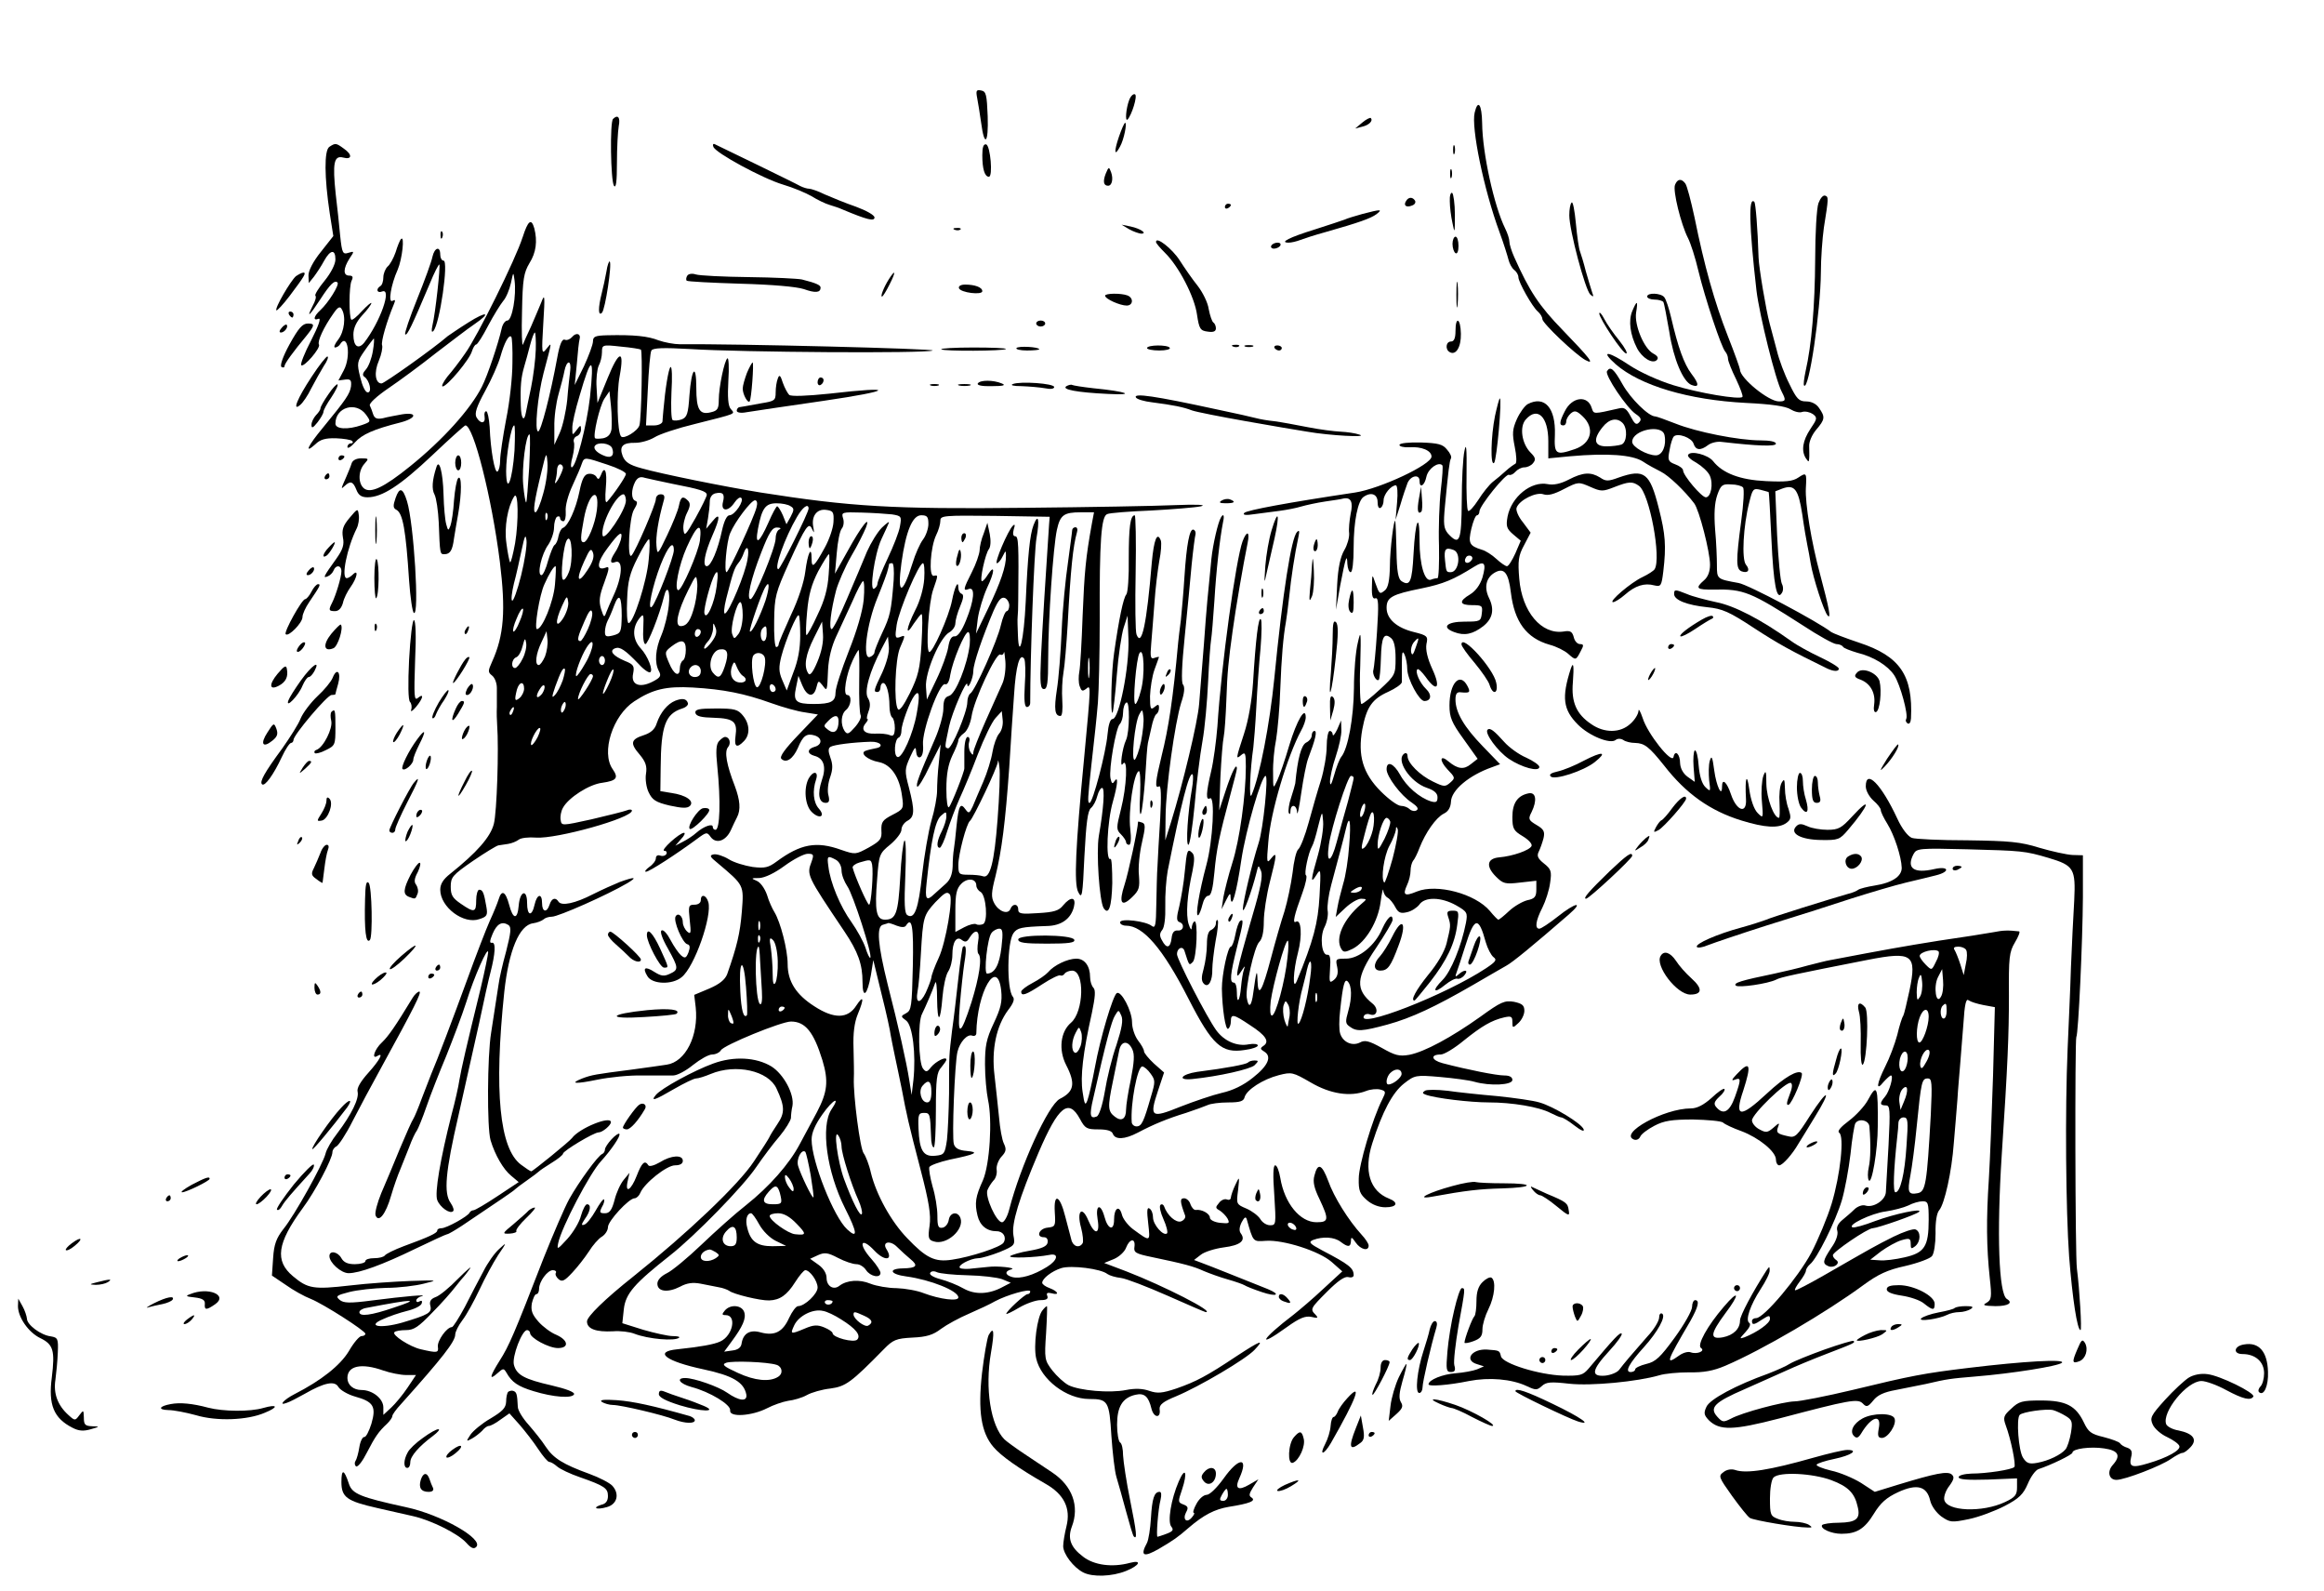 <svg xmlns="http://www.w3.org/2000/svg" viewBox="0 0 776 531" version="1.0"><path d="M326.3 32.8c.3 1.6.9 5.2 1.3 8.1 1.1 8.4 2.5 7.1 2.2-2.1-.3-7.2-.5-8.3-2.2-8.6-1.6-.3-1.8 0-1.3 2.6zM377 33.5c-1 2.7-1.4 7.2-.5 6.4 1.4-1.5 3.4-7.9 2.5-8.4-.6-.3-1.5.6-2 2zM492.4 37.6c-1.2 4.9 3 25.5 8.3 39.9 1.4 3.8 2.7 8 3 9.2s1.1 2.8 1.9 3.4 1.4 1.7 1.4 2.4c0 1.7 4.7 10 6.5 11.5.8.7 1.5 1.8 1.5 2.5 0 1.4 11.1 11.9 14.4 13.7 3.4 1.8 1.3-.8-7.5-9.9-8-8.2-11.2-13.1-16.3-24.5-.9-2-1.6-4.3-1.6-5.1 0-.9-.6-2.8-1.4-4.4-3.7-7.5-7.6-25.1-7.7-35.2-.1-6.3-1.4-8.1-2.5-3.5zM204.7 39.7c-1.1 1-.8 20.6.3 22.3.7 1 1-1.4 1-7.6 0-5 .3-10.6.6-12.3.6-2.9-.3-4-1.9-2.4zM454.9 40.9l-2.4 2 2.3-.6c2.3-.5 3.8-2 2.9-2.9-.2-.2-1.5.4-2.8 1.5zM373.6 45.7c-1.7 5-1.5 6.8.4 3.2 1.3-2.3 2.4-7.9 1.7-7.9-.3 0-1.2 2.1-2.1 4.7zM110 49c-1.8 1.1-1.7 10.2.1 22.2l1.2 7.6-4.1 5.2c-2.6 3.2-4.2 6.3-4.2 7.9l.1 2.6 1.7-2.1c.9-1.2 2.5-3.6 3.4-5.3 2.1-3.8 3.8-4 3.8-.5 0 1.6-1.5 4.5-3.6 7.1-2 2.4-3.4 4.7-3.1 5 .4.3 0 1.8-.9 3.4-2.2 4.4-1.1 3.4 2.5-2.1 3.3-5.1 4.8-6.6 5.8-5.7.7.8-3.1 6.8-5.7 9.2-2.3 2.1-2.6 3.7-.6 2.9.9-.3-.1 2.5-2.5 7.2-2.2 4.2-3.7 8-3.3 8.3.8.9 6.6-5.8 5.9-6.9-.6-1 1.6-5.8 4.8-10.3 1.5-2.2 2.2-2.6 2.8-1.5 1.5 2.4.9 7.5-1.2 10.2-1.1 1.4-1.6 2.6-1 2.6.5 0 1.3-.5 1.6-1 2.6-4.2 3.8 3.9 1.3 8.6L113 127l2.3-.3c1.8-.2 2.1.2 1.9 2.3-.4 2.5-1.6 4.3-9.4 13.8-5 6-6.4 9-2.5 5.5 1.6-1.6 3.4-2.1 6.9-2 2.5.1 5 .5 5.4.9.4.5.2.8-.4.8-.7 0-1.2.6-1.2 1.2 0 .7 1.2 0 2.5-1.5 2.4-2.7 6.2-4.4 15.3-6.7 5.3-1.4 5.7-3.5.5-2.7-2.1.4-5 .9-6.4 1.3-2 .4-2.8.1-3.3-1.3-.3-1-.8-2.3-1.1-2.9-.4-.7 2.4-3.2 6.2-5.8 3.7-2.5 10.9-7.8 15.8-11.7 5-3.8 10.7-8.2 12.8-9.6 6-4.1 4.3-4.6-2-.6-3.2 2-6.2 4.1-6.8 4.5-4.7 4.1-21.2 15.8-22.1 15.8-2.1 0-2.6-3.7-.9-7.6.9-2.1 1.3-4.4 1.1-5.1-.5-1.1 1.6-8.2 3.9-13.7.6-1.4.5-1.7-.4-1.2-1.6 1-.6-5.3 1.7-10.4 1.5-3.5 2.4-11.6 1.1-10.2-.4.4-1.2 2.4-1.8 4.4-.7 2-1.9 4.2-2.7 4.8-.7.7-1.4 2.3-1.4 3.6 0 1.2-.4 2.6-1 2.9-1.6 1-1.1 2.5.6 1.8 3.4-1.3-.6 10.1-6 17.1-2 2.4-3.6 1.2-3.6-2.7 0-2.2 1-4.3 3-6.5 1.7-1.8 3-3.6 3-4s-1.4.8-3.1 2.6c-1.7 1.9-3.3 3.2-3.6 2.9-.8-.9-.8-11.1.1-13 .6-1.2.4-1.7-.8-1.7-2.1 0-2-2.4.1-5.7 1.7-2.5 1.6-2.5-.4-1.9-1.8.6-2.1.1-2.7-5.6-.3-3.5-1-9.8-1.5-14-1.1-10.4-.6-13 2.5-12.2 3 .8 3.1-1 .2-3-2.6-1.9-2.8-1.9-4.8-.6zm14.5 68.2c-.4 2.4-1.4 5.1-2.3 6.1-1.1 1.2-1.3 2-.5 2.5 1.7 1.2 2.6 5.2 1.1 5.2-.8 0-1.8-2.1-2.5-5-1.2-4.8-1.1-5.3 1.5-9 1.5-2.2 2.9-3.9 3-4 .2 0 .1 1.9-.3 4.2zm-2.3 21.2c1.7 2.4 1.7 2.4-1.4 3.5-4.6 1.6-8.8 1.4-8.8-.5 0-5.5 6.9-7.5 10.2-3zM238.2 49c.6 2 16.5 10.6 23.2 12.6 3.4 1 7.7 2.8 9.6 3.9 1.9 1.2 4.6 2.5 6 2.9s3.4 1.1 4.5 1.6c7.9 3.3 10.5 4 10.5 2.6 0-.8-2.7-2.3-6.2-3.6-3.5-1.2-8.1-3.1-10.4-4.1-2.2-1.1-4.6-1.9-5.2-1.9-.7 0-2-.4-3-.9-1.5-.9-26.5-13-28.6-14-.5-.2-.7.2-.4.9z"/><path d="M328 51.8c0 4.6.8 7.2 2.2 7.2s.5-10.3-.9-10.8c-.9-.2-1.3.9-1.3 3.6zM485.2 50c0 1.4.2 1.9.5 1.2.2-.6.2-1.8 0-2.5-.3-.6-.5-.1-.5 1.3zM369.2 58c-1 2.6-.7 4 .8 4 1.3 0 1.8-2.3 1-4.5-.7-1.9-.8-1.9-1.8.5zM484.2 58c0 1.4.2 1.9.5 1.2.2-.6.2-1.8 0-2.5-.3-.6-.5-.1-.5 1.3zM559.3 61.7c-.8 1.9 2 13.2 4.3 17.7.9 1.7 2.5 6.7 3.5 11 2.2 9.1 7.7 25.7 9 27 .5.6.9 1.6.9 2.4 0 .7 1.2 3.8 2.7 6.8 1.4 3 2.4 5.6 2.1 5.9-.9 1-14.6-1.3-23-3.9-4.9-1.5-11.1-4.3-14.6-6.6-7.3-4.9-10.1-5.2-4.7-.4 8.2 7.1 24.2 11.9 43.5 12.9 8.4.4 13.2 1.1 14.8 2.1 1.3.8 3.1 1.3 4 .9 1-.3 2.6.1 3.5.7 1.6 1.2 1.5 1.6-.8 5-2.6 3.9-3.1 7.3-1.5 9.8.9 1.3 1 1.3 1.1 0 .1-.8 0-2.6 0-4-.1-1.5.9-3.8 2.3-5.5 3-3.5 3.1-4.3 1-7.3-.9-1.4-2.6-2.2-4.3-2.2-2.4 0-3.2-.8-5.6-5.8-1.6-3.1-3.5-8.2-4.2-11.2-.8-3-1.9-7.1-2.4-9-1.2-4.4-3.6-18.7-3.7-22-.3-10-1-18.1-1.4-18.6-2-2-1.8 7.6.7 29.6 1 8.2 6.4 30.1 8.5 33.9 1.4 2.7 1.3 3.1-1 3.1-3.5 0-13-7.8-13-10.6 0-.4-1.8-5.5-4.1-11.3-4.4-11.2-7.8-23.3-11.1-39.6-1.2-5.5-2.5-10.6-3.1-11.3-1.3-1.7-2.6-1.5-3.4.5zM484.1 67.2c0 1.8.4 5.1.9 7.3.7 3.6.8 3.4.8-2.8 0-3.7-.5-7-.9-7.3-.5-.3-.9 1-.8 2.8z"/><path d="M607.2 67.8c-.6 1.6-1.1 10.1-1.1 18.8-.1 15.6-1.2 28.6-3.2 37.3-.5 2.4-.8 4.6-.5 4.8 1.6 1.7 5.5-24.7 5.6-37.7 0-4.7.5-11.4 1-15 1.6-10 1.6-10.3.4-10.7-.7-.2-1.6.9-2.2 2.5zM469.5 67.1c-1 1.5.1 2.3 2 1.5.9-.3 1.3-1 1-1.6-.8-1.3-2.2-1.3-3 .1zM524.8 67.6c-.5.4-.8 2.3-.8 4.3 0 4.9 5.3 24.8 7 26.4 1.1 1 1.2.8.6-.8-.4-1.1-1.3-4.3-2.1-7-.7-2.8-1.6-5.7-1.9-6.5-.4-.9-1-5.1-1.4-9.4s-1-7.4-1.4-7zM409 69.1c0 .5.5.7 1 .4.6-.3 1-.8 1-1.1 0-.2-.4-.4-1-.4-.5 0-1 .5-1 1.1zM455 71.4c-2.5.7-5.2 1.5-6 1.9-.8.3-5.3 1.8-10 3.3-8.4 2.6-12 4.4-8.7 4.4.9 0 2.6-.4 3.9-.9s5-1.7 8.3-2.6c11.3-3.2 15.2-4.6 17.1-6 2.2-1.7 1.5-1.7-4.6-.1zM174.5 79.2c-2.3 7.3-15.2 33.3-19.2 38.8-1.7 2.5-4.4 6-5.9 7.7-1.4 1.8-2.1 3.3-1.6 3.3 1.5 0 9.1-9.1 9.8-11.8.4-1.2 1-2.2 1.4-2.2s2.2-2.8 4-6.3c1.8-3.4 4.1-7.1 5-8.2 1-1.1 2.1-3.8 2.6-6 .8-3.8.8-3.9 1.2-1 .7 5.1-.8 13.5-2.4 13.5-.7 0-1.6 1.2-1.9 2.7-1.1 4.9-4.7 15.7-6.6 19.4-3.8 7.5-13 17.7-23.9 26.5-8.9 7.2-13.3 9.2-15.5 7.4-2-1.7-1.9-5.9.2-8.2 1.5-1.7 1.5-1.8-1.1-1.8-1.7 0-2.9.7-3.2 1.7s-1.1 2.9-1.7 4.3c-1.9 4.3-2 4.5-.6 3.2 1.9-1.8 2.8-1.5 3.9 1.3.7 1.8 1.7 2.5 3.7 2.5 4.9 0 10.9-3.9 21.6-14 5.8-5.5 10.8-10 11.1-10 2.7 0 8.8 24 11.5 45.5 2 16.3 1.4 24.6-2.6 33.4-1.4 3.1-1.4 3.5 0 4.6.9.7 1.6 2.5 1.6 4.1v6.4c-.1 1.9 0 4.6.1 6 .6 8.1-.1 29.2-1.1 33-1.1 4.4-5.7 9.6-14.6 16.7-2.3 1.8-3.3 3.4-3.3 5.3 0 5.8 7.8 11.7 13.1 9.8 2.5-.8 2.8-1.3 2.3-4.1-.8-4.7-1.2-5.7-2.4-5.7-.5 0-1 1.6-1 3.5 0 4.1-.6 4.3-5.1 1.2-2.8-1.9-3.4-2.9-3.4-5.7 0-3.2.6-3.9 7.4-8.6 4.1-2.8 7.9-5.1 8.5-5.2s2.1-.3 3.3-.5 2.7-.8 3.5-1.4c.7-.6 3.3-.9 5.8-.7 6.8.5 32-6.5 32-9 0-.4-.8-.5-1.7-.1-1 .4-6.3 1.7-11.8 3-10 2.2-10 2.2-10.3.2-.2-1.1.1-2.9.8-4.1 1.8-3.3 8.7-7.8 13.1-8.3 4.8-.7 5.5-1.6 3.5-4.5-4-5.6 0-18 7.2-22.7 6.1-4 10.6-5.1 19.5-4.6 10.3.6 17.3 2 26.2 5.2 3.9 1.4 8.9 2.8 11.3 3.1l4.3.7-6.6 6.9c-4.4 4.6-6.3 7.2-5.6 7.9 1.6 1.6 3.9 0 5.5-3.6 1.7-4.1 2.9-5 5.6-4.2 2.6.8 2.6 3.1 0 3.8-2.5.7-2.6 2.3-.1 3 3.2.8 4.1 3.7 2.5 8.2-1.5 4.5-1 7.5 1.3 7.5 1.1 0 1.4-.6.9-2.6-.4-1.4-.1-4.1.6-6 .9-2.6.9-4.2.1-6.4s-.8-3.2 0-3.7c1.2-.7 7.3-1.5 13.4-1.7 3.4-.1 4.7 1.7 1.6 2.2-1 .2-2.4.5-3.2.8-2.2.7.5 3.1 4.4 3.8 4 .8 6.9 5 7.7 11.4.6 4.1.5 4.3-3.2 6.2-3.3 1.7-3.8 2.4-3.7 5.2.2 2.8-.3 3.5-4.2 5.7-4.4 2.4-4.5 2.4-9.2.8-8.3-3-13.6-2-21.6 3.9-2.7 2-3.9 2.3-8 1.8-2.6-.4-6.3-1.5-8-2.6-1.8-1.1-4.1-1.8-5-1.6-1.5.3-1.3.8 1.2 2.8 9 7.6 8.9 7.3 8.2 16.3-.6 7.3-1.6 11.5-4.9 20.9-.7 1.8-2.5 3.3-6 4.8l-5 2.1.5 4.2c1 9.4-3.4 18.2-9.7 19.1-1.7.3-7.1 1-12.1 1.7-11.7 1.5-12.9 1.7-16.1 2.9-4.5 1.8-2.2 1.9 5.1.4 3.9-.8 10.6-1.5 15-1.4h10.3c1.3 0 4.3-1.6 6.6-3.5 2.4-1.9 5.2-3.5 6.4-3.5s2.5-.7 2.9-1.4c.9-1.7 20.2-9.6 23.4-9.6 4.8 0 7.6 3.5 10.5 12.9 2.1 7 1.7 10.6-1.8 17.3-1.8 3.3-4.4 8.2-5.8 10.8-3.5 6.6-10.1 14.1-17.9 20.3-3.6 2.8-10.3 8.8-14.9 13.2s-9.8 8.7-11.5 9.5c-2 1-3.2 2.3-3.2 3.5 0 2.7 3.5 3.1 7.6 1 2.2-1.2 4.2-1.5 6.8-1 2 .4 4.7.9 6.1 1.2 1.3.2 2.9.8 3.5 1.2 1.3 1.1 10.4 3.3 13.3 3.2 3.6-.1 6-1.8 8.7-6.1 1.4-2.2 2.9-4 3.4-4 1.5 0 4.1 3.6 4.1 5.8 0 2.1-4.3 6.2-6.5 6.2-.7 0-2 1.8-3 3.9-2.1 4.7-4.8 6.1-9.4 4.9-3.7-1.1-6 .3-6.5 3.8-.2 1.2-1.2 2-3 2.2l-2.8.4 2.5-3.4c3.7-5 4.9-7.7 4.2-9.8-.8-2.4-4.7-2.7-6.5-.5-1 1.2-1 1.5.3 1.5 3.8 0 2.4 6.9-1.8 8.8-2.1 1-6.8 1.8-14.3 2.6-8.1.8-4 4 8.7 6.7 9.8 2.1 13.5 4.3 14.3 8.4.4 2.5-2.4 2.2-6.4-.6-2.8-2-11-4.9-14-4.9-3.2 0-1.9 1.9 2.1 3 6.1 1.6 13.2 5.9 12.9 7.8-.4 2.4 7.2 1.9 12.3-.7 2.1-1.1 5.3-2.2 7.1-2.5 1.8-.2 4.6-1 6.2-1.9s5.1-1.9 7.9-2.2c5.1-.7 6.9-2 17.7-13 3.2-3.3 4.2-3.7 9.7-4 4.7-.2 6.9-.9 9.5-2.9 1.9-1.4 6.1-3.7 9.4-5.1 3.2-1.4 7.1-3.2 8.6-4.1 3.9-2.1 11.8-4.4 11.8-3.3 0 .5-.4.9-.9.9-.9 0-7.1 5.7-7.1 6.6 0 .2 2-.7 4.3-2.1 2.4-1.4 5.6-2.5 7.1-2.5 2 0 2.7-.4 2.3-1.4s0-1.2 1.4-.9c2.8.8 2.3-.6-.6-1.7-1.4-.5-2.5-1.3-2.5-1.8 0-1.4 3.2-3.9 6.4-4.9 3.3-1 13.2.2 15.4 2 .7.5 2.7 1.1 4.5 1.3 1.7.2 8.7 2.9 15.5 5.9s12.5 5.5 12.8 5.5c3.2 0-14.1-8.8-26.5-13.6l-7.4-2.8 3.2-1.3c1.7-.7 3.6-2.4 4.1-3.8 1.2-3.1 3.2-3.3 2.8-.3-.3 1.9.4 2.3 5.7 3.4 11 2.3 14 3.1 17.5 4.7 1.9.8 5.5 2.1 8 2.8s5 1.6 5.5 1.9c.6.4 3.1 1.4 5.8 2.3 5 1.7 6.6.9 2-1-10.3-4.1-19.2-7.7-21.7-8.6l-2.9-1.1 2.2-1.7c1.2-1 4.7-2.1 7.7-2.5 5.6-.7 7.5-2.3 5.7-4.7-.6-.8-.5-2.1.3-3.7.9-1.7 1.4-2 1.7-1 2.2 7.7 2 7.5 6.4 7.2 5.8-.4 17.8 3.4 22 7.1l3.5 3.1-6.3 5.8c-3.5 3.3-8 7.1-9.9 8.6-10.9 8.3-12.7 11.7-2.3 4.2 4.3-3.1 6.2-3.8 8.2-3.4 2.1.5 2.4.4 1.4-.7-1.9-1.9-1.8-2.1 3.9-7.8 3.5-3.5 5.8-5.1 7-4.8 1 .3 1.8 0 1.8-.6 0-2.4-1.5-3.6-10.5-8.3-4.3-2.3-4.7-2.8-3-3.5 3.2-1.2 7-1 9.1.6 2.5 1.9 3.4 1.9 3.5-.3 0-1.4.3-1.3 1.6.6 1.6 2.3 4.3 3 4.3 1 0-.7-1.1-2.3-2.4-3.7-4.3-4.7-9.2-12.5-11.1-17.9-2.1-5.6-3.5-6.2-4.6-1.8-.6 2.1-.1 4.2 1.7 7.9 3.2 6.8 3.1 7.7-1 7.7-5.5 0-10.7-6.3-12.1-14.8-.4-2.3-1.1-4.2-1.7-4.2-.7 0-.8 3.3-.3 10 .6 9.7.6 10-1.4 10-1.2 0-2.6-.9-3.3-2.1-.7-1.1-2.8-2.7-4.7-3.5-3.3-1.4-3.3-1.5-2.7-6.1.5-4.7.5-4.8-.9-1.8-.8 1.6-1.4 3.5-1.5 4.2 0 .7-.6 1-1.3.7-.8-.3-2 .2-2.7 1.2-1.2 1.4-1.2 1.7.3 2.5.9.6 2.1 1.8 2.6 2.7.8 1.6.5 1.7-2.5 1.4-1.9-.2-3.4-1-3.4-1.7 0-1.4-2.8-2.9-4.7-2.6-.6.1-1.4-.8-1.8-1.9-.3-1.1-1.3-2-2.1-2-1.5 0-1.4 1.1.3 5.7.3.7-.3 1.6-1.3 2-1.7.6-4.6-1.9-5.7-5-.2-.6-.8-.9-1.2-.5-.5.4 0 2.6 1 4.8s1.5 4.3 1.2 4.7c-1.2 1.1-4.7-2.9-4.7-5.3 0-1.3-.5-2.6-1.2-3-.8-.5-.9.8-.4 5 .7 6.3.8 6.2-5.1 1.9-1.7-1.3-3.4-3.5-3.7-4.9-.9-3.3-2.6-2.1-2.6 1.7 0 4-2.1 3.3-3.2-.9-1.3-4.7-3.1-4.1-2.3.8.9 5.2-1 5.4-3.1.4-2.1-5.1-4-3.2-2.4 2.5.6 2.3.8 4.6.5 5.1-1.1 1.8-3.3 1.1-3.8-1.3-.3-1.2-1.2-4.6-2-7.6-1.8-7.2-3.9-8.1-3.5-1.5.3 4.7.2 4.9-2.4 5.2-2.9.3-4 3.2-1.2 3.2.9 0 1.4.7 1.2 1.8-.2 1.2-1.9 2-6 2.7-3.1.5-6 1.4-6.5 1.8-.7.8 8.4.5 13.1-.4 3.3-.7 2.8 1.8-.8 4-4.5 2.8-8.9 4.1-11.6 3.4-2.5-.7-2.6-2-.2-2.6 1.7-.5-4.9-1.2-7.8-.8-.8.1-3.1.3-5 .5-1.9.3-3.9.2-4.4-.1-1.2-.8 3.3-3.2 6-3.3 1.2 0 4.5-1 7.3-2.1 5-2.1 5.1-2.3 4.5-5.5-.7-3.9 1.8-12.2 8.4-27.7 6.6-15.4 10-18.2 13.8-11.2 1.7 3.2 2.3 3.5 6.2 3.5 2.9 0 4.5.5 4.8 1.5.8 2 3.9 1.9 8.3-.4 5.3-2.8 9.9-4.7 16.1-6.6 3-1 6.3-2.2 7.2-2.6 1-.5 4.1-.9 6.9-.9 4 0 5.2-.4 5.5-1.8.7-2.4 6-5.9 11.4-7.3 4.3-1.1 4.7-1 10.6 2.4 6.6 3.9 13.3 4.9 18.5 2.9 1.5-.6 3.6-.8 4.8-.5 1.9.5 1.9.8.7 3.2-3.3 6.5-7.9 22-7.9 26.5-.1 4.1.4 5.2 2.7 7.2 1.7 1.5 4 2.4 6.2 2.4 3.9 0 4.5-1.6 1.2-2.9-6.4-2.5-8.5-9.3-5.6-18.4 3.4-10.7 6.8-17 10.6-20 3.6-2.8 3.9-2.9 12-2.2 4.6.4 9.8 1.1 11.5 1.6 5.3 1.5 12.7 1.1 12.7-.6 0-1-1-1.5-2.7-1.5-2.6 0-12.2-1.9-20.6-4.1-3.8-1-4.2-2.9-.6-2.9 1.1 0 4.6-2.1 7.6-4.6 6.1-4.9 9.3-6.8 13.6-7.8 2.3-.5 2.7-.3 2.7 1.5 0 2.1.1 2.2 2 .4 1.1-1 2-2.8 2-4.1 0-1.8-.7-2.4-3.5-3-3.1-.5-4.3 0-11.2 5-9.7 6.9-18.6 11.7-23.7 12.7-3.4.6-4.8.2-9.2-2.3-4.3-2.4-5.7-2.7-7.3-1.8-2.6 1.3-5.7-.1-6.6-3-.4-1.1-.4-4.6 0-7.8.9-8.5 1.5-10.6 2.5-9.6 1.4 1.4 1.5 5.4.2 9.9-1 3.5-1 4.2.5 5.2 2.3 1.7 4.1 1.6 12.6-.7 8-2.2 15.9-5.9 28.7-13.3 4.7-2.7 9.6-5.6 10.9-6.3 2.1-1.1 8.9-6.7 20.9-17.1 5.3-4.6 2.3-4.1-3.7.7-2.8 2.2-5.5 4-6.1 4-1.6 0-1.2-2.7 1-7 1.1-2.2 2.3-5.9 2.6-8.3.6-3.9.3-4.6-2.1-6.5-2-1.6-2.4-2.5-1.7-3.9.5-1 1.2-3 1.6-4.5.5-2.2.1-3-2.3-4.4-2.7-1.6-2.9-2-1.7-4.3 1.9-3.9 1.5-6.7-.9-6.3-3.7.7-5.5 3.2-5.5 7.9 0 3.9.4 4.6 3.4 6.4 2 1.2 3.3 2.6 3 3.3-.6 1.4-6.2 3.4-10.9 3.8-4 .4-4.4 3-1 6.4 2.4 2.4 3.1 2.6 8.1 2l5.4-.6v2.9c0 2.4-.5 3.1-3 3.6-1.6.4-4.4 2-6.1 3.6s-3.3 2.9-3.6 2.9c-.2 0-1.5-1.3-2.8-2.9-4.9-5.8-17.8-9.2-24.4-6.5-4.1 1.7-4.8 1.2-3.3-2.1.7-1.4 1.2-3.6 1.2-4.8 0-1.3.4-2.7.8-3.3.5-.5 1.5-2.5 2.2-4.4 2-5.1 5.5-10.1 8.1-11.4 1.5-.7 2.3-2.1 2.4-4 .1-3.8 6-8.8 13.7-11.5l2.7-1-5.8-6c-6.2-6.4-9.1-11.3-9.1-15.6 0-1.9.5-2.6 1.8-2.4 3 .3 3.3 0 2.2-2.1-2.5-4.8-6-1-6 6.5 0 3.9.7 5.7 4.7 11.2l4.7 6.6-2.3 1.8c-2.3 1.9-4.4 1.6-7.4-.9-2.9-2.5-3.2-.4-.4 2.6 2.6 2.7 2.7 2.9 1 4.4s-2.1 1.5-5.8-.3c-4.4-2.1-8.5-6.2-8.5-8.5 0-.8-.4-1.2-1-.9-3.2 2 1.8 9.6 7.5 11.5 2.4.8 3.5 1.8 3.5 3.1 0 1.6-.4 1.9-2.2 1.4-3.8-1.2-8.2-5-10.3-8.9-2.1-3.8-4.5-4.8-4.5-1.8 0 2.4 4.8 8.8 8.4 11.1 1.9 1.3 2.4 2.1 1.6 2.6-.6.4-1.7.2-2.3-.4s-1.9-1.1-2.9-1.1c-1.1 0-4.1-2.2-6.7-4.8-6-6-7.8-12-6.2-20.8 1.4-7.4 3.3-10.1 8.7-12.5 2.4-1.1 4.4-2.5 4.5-3.2v-6.2c0-3.8.2-4.5.9-3 .5 1.1.9 3.3.9 4.9.1 3.4 4 10.6 5.7 10.6 2.3 0 2.6-2.1.6-4-2.1-2-3.8-5.8-2.9-6.6.3-.3 1.5.9 2.7 2.5 3.8 5.4 5.2 3.8 2.3-2.5-1.7-3.7-2.3-6.5-2-8.4.6-2.6.3-2.9-4.1-4-5.8-1.4-9.2-4.4-9.2-8.1 0-3.5 1.7-4.5 11.7-6.5 7.3-1.5 10.6-2.9 17.5-7.2 3.5-2.2 4.2-1.3 2.8 3.6-.8 2.5-2.3 4.5-4.1 5.6-3.9 2.3-3.6 3.6.7 3.6 3.3 0 3.5.2 3.2 2.7-.3 2.7-.6 2.8-5.7 2.8-6.1 0-7.9 1.9-3.5 3.5 3.4 1.3 6.2.7 9.7-2 3.1-2.5 3.8-5.5 1.9-9.4-1.7-3.5-1-6.7 1.8-8.4 3.2-1.9 4.7-.1 5.5 6.6 1.2 9.8 5.2 15.2 12.9 17.4 2.3.6 5.1 2 6.3 3.1 2.5 2.2 2.5 2.2 4.2-1.1 1-1.8.9-2.2-.3-2.2-.9 0-1.8-1-2.1-2.3-.5-1.9-1.2-2.3-3.4-1.9-7.4 1.1-13.9-6.6-14.8-17.6-.5-6-.3-7.7 1.6-11.2l2.2-4.2-2.6-3.5c-1.5-1.8-2.4-4-2.1-4.8.9-2.6 6.6-5.4 9-4.5 1.5.5 3.5 0 6.9-1.8 4.7-2.4 4.8-2.4 8.7-.7 3.6 1.6 4.2 1.6 8 .1 4.9-1.9 6.1-2 8.3-.4 3.5 2.6 7.5 24.1 5.2 27.8-.3.5-2.1 1.7-4 2.6-3.9 1.8-11.5 8.3-9.9 8.4.6 0 2.4-1.1 4-2.5 3.4-3 6.5-4 9.8-3.1 2.2.5 2.4.2 3-4.7 1-8.5.7-12.4-1.5-21-3-11.9-4.8-13.3-13.4-10.3-3.5 1.3-4.3 1.3-6.2 0-3.1-1.9-5.7-1.8-10.5.7-2.7 1.4-5.1 1.9-7 1.5-5.5-1.1-12.1 4.2-13.4 10.8-.6 3.3-.3 4.1 1.9 6l2.5 2.1-1.8 4.2c-1.1 2.4-2.3 4.3-2.8 4.3s-2.1-1.1-3.5-2.4c-1.5-1.4-3.7-2.8-4.9-3.1-4.2-1.3-4.6-2.2-3.5-7 .6-2.5 1.4-4.5 1.9-4.5.4 0 .8-.6.8-1.3 0-1.8 8.9-12.9 9.9-12.2.5.2 1.4-.2 2.1-1s2-1.5 3-1.5 2.3-.6 2.9-1.4c1-1.2.8-1.9-.8-3.5-3-3-3.8-8.7-1.6-11.1 3.9-4.4 7.5-.9 7.5 7.3v5.7l7.3-.7c12.4-1.1 20.7-.5 24.2 1.7 1.6 1.1 4.4 2.6 6 3.4 2.7 1.3 8.1 6.5 11.2 10.6 1.7 2.2 5.3 16.3 5.3 20.5 0 2.3-.7 4.1-2 5.2-3.1 2.7-2.5 3.2 3.3 3.1 10-.2 12.3.8 29.6 11.9 5.3 3.5 10.4 6.3 11.3 6.3s1.9.4 2.2.9 2.5 1.3 4.8 2c5.4 1.3 10.2 4.3 12.3 7.5 2 3 4.8 13.3 4 14.6-.3.5-.1 1.1.5 1.5.6.3 1-.4 1.1-1.7.7-14.4-3.7-20.8-17.4-25.3-4.5-1.5-8.6-3.1-9.2-3.5-4.5-3.5-27.8-15.9-31-16.4-7.2-1.3-7.2-1.3-7.2-5.9 0-2.3-.2-7.7-.6-11.9-.4-5.3-.2-8.8.7-11.5 1.2-3.4 1.7-3.8 4.6-3.6 1.8 0 3.6.5 4 1 .5.4.2 5.5-.6 11.3-1.8 13.5-1.7 15.9.1 16.7 2.2.8 3-.4 1.5-2.2s-.9-13 1.1-20.8c1.1-4.5 1.3-4.8 3.8-4.2 1.4.4 2.7.7 2.7.8.1.1.5 7.2.9 15.7.7 15.2 1.8 20.8 3.5 17.9.5-.7.5-2.1 0-3s-1.2-8.2-1.6-16.3l-.6-14.6 2.3-.9c4.1-1.5 5.4.1 6.7 8.6.6 4.3 1.4 8.9 1.7 10.3s.8 4.1 1.1 6c.8 4.9 4.5 16.3 5.7 17.5 1.2 1.3.5-2.4-2.6-14-2.8-10.3-5-23.5-4.7-28.6s.2-5.3-2.5-3.5c-1.9 1.3-4.3 1.5-10.8 1.2-8.6-.4-14.5-2.6-17.7-6.7-1.7-2.1-7.4-3.6-8.3-2.1-.4.5.9 1.7 2.8 2.7 1.8 1.1 3.8 2.9 4.4 4.2 1.3 2.8.4 7.3-1.3 7.3-1.4 0-7.6-7.3-7.6-9 0-.6-1.2-1.5-2.6-2-2.4-.9-2.6-1.4-1.9-4.8.3-2 1-4.1 1.4-4.5 1.3-1.3 6 .4 6.6 2.4.7 2.2 2.3 2.4 4.8.5 1-.8 3.1-1.3 4.5-1.1 12.1 1.4 18.2 1.6 18.2.6 0-.7-2.1-1.1-5.1-1.1-7.3 0-21.4-2.8-28.4-5.6-3.3-1.3-6.4-2.4-6.8-2.4-2.2 0-8.2-5.9-10.9-10.7-2.9-5.2-4.1-6.2-5.2-4.4-.8 1.3 6.6 12.3 9.6 14.3 1.8 1.2 2 1.9 1.1 2.8-.9 1-1.5.5-2.8-2s-2.1-3.1-3.8-2.7c-8.8 2-8.5 2-9.2-.1-1.3-4.4-6.6-3.8-9 1.1-1.8 3.5-1.9 4.7-.5 4.7.6 0 1-.6 1-1.4 0-.7.7-1.9 1.5-2.6 1.3-1.1 2-.9 4 1 4.1 3.9 2.9 9-2.6 10.9-6.4 2.2-7 1.8-6.7-4.8.3-8.9-3.4-13.2-9.1-10.2-1 .6-2.6 2.8-3.6 5-1.5 3.4-1.6 4.8-.7 9.3.6 2.9.7 5.4.2 5.6-.4.2-1.9 1.2-3.2 2.4-1.2 1.1-3.2 2.8-4.4 3.7-1.1.9-3.3 3.6-4.8 6-1.5 2.3-3 4-3.4 3.6s-.6-5.9-.5-12.3c.1-8.7-.1-10.7-.7-7.7-.5 2.2-.9 9.7-.9 16.7-.1 13.6-.7 15.1-4.6 10.9-1.4-1.7-1.6-3.1-1-9.3 1.1-11.4 1.5-15 2-15.8.3-.5-.3-1.8-1.3-2.9-1.4-1.8-2.9-2.2-8.7-2.4-4-.1-7.1.2-7.2.8-.1.5 1.4.9 3.3.8 4.1-.3 7.4 1.1 7.4 3.1 0 2.7-17.1 10.7-25.5 12-22.1 3.3-36.2 5.9-37 6.8-.7.7.4.9 3.5.4 2.5-.3 6.3-.8 8.4-1.1 2.2-.3 5.4-.9 7-1.4 1.7-.5 5.4-1.3 8.1-1.7 2.8-.4 5.5-.8 6.1-1 2.5-.5 3.3 1.2 2.4 5.1-.4 2.2-.7 5.1-.5 6.5.1 1.4-.6 3.9-1.6 5.6-1.3 2.2-2.1 5.8-2.4 11.5l-.4 8.4 1.4-8c1.8-9.4 2.3-11 2.4-7.3.1 1.6.6 2.8 1.1 2.8.6 0 1-3.4 1-8.3 0-8.6 1.4-15.7 3.4-16.9 2.5-1.7 4.6-.8 4.6 1.8 0 1.4.4 2.3 1 1.9.6-.3 1-1.5 1-2.5 0-2 2.5-5 4.1-5 .5 0 .7 2.5.4 5.7l-.5 5.8 1.6-5c.8-2.8 1.9-6 2.4-7.3 1.1-2.5 4-3 4-.7 0 2.7 1.7 1.6 2.3-1.4.6-2.7 4-5.1 5.3-3.8.3.2 0 4-.5 8.3-.5 4.4-.8 12.7-.6 18.6.1 6-.1 10.8-.5 10.8-.5 0-1.5.2-2.2.5-2.1.8-3.8-5.1-3.8-13 0-10-1.4-7-2 4.3-.5 9.5-1.2 11-4 9.2-1.1-.7-1.6-3.2-1.7-10.2-.1-5.1-.3-9.5-.4-9.8-.4-1.5-1.8 9.4-1.8 15.1-.1 4.7-.6 7-1.6 7.9-1.8 1.5-1.9 1.4-3.3-2.5-1-3-1-3-1.1 1.4-.1 3.1.3 4.2 1.2 3.8 1-.3 1.1 2 .5 11.2-.4 6.4-1 12.1-1.2 12.7-.5 1.3 1 4.1 1.8 3.3.3-.3.6-3.5.7-7.2.2-7.1 1-8.7 3.4-6.7 1 .8 1.5 3.1 1.5 6.7 0 5.4-.1 5.7-5.2 10.4-2.9 2.7-5.7 4.9-6.2 4.9-.4 0-.7-5.7-.4-12.8.3-11.4.2-12.2-.8-7.7-.7 2.7-1.3 9.6-1.3 15.2-.1 10-2 20.2-4.2 22.9-.6.7-1.7 3.5-2.4 6.1-.9 3.1-1.3 3.9-1.4 2.3 0-1.4.8-5.2 1.9-8.4 1.1-3.3 2-7.3 1.9-9l-.1-3.1-1.3 3c-.8 1.6-1.4 2.4-1.5 1.7 0-.6-.4-1.2-1-1.2-.5 0-1 2.3-1 5.2 0 2.8-.9 7.9-1.9 11.2-1.1 3.4-2.9 9.7-4.1 14.1s-2.8 8.5-3.5 9c-.7.6-1.5 4.1-1.9 7.9-.5 3.7-1.7 9.5-2.7 12.8-1.1 3.3-3.1 10.3-4.5 15.6-2.9 11-4.3 13.5-4.5 7.6-.1-4.3-.4-3.4-1.4 3.9-.6 4.8-1.6 5.5-2.2 1.7-.5-3.3 2.5-17 4.2-18.6 1-1 1.5-3.4 1.5-6.8 0-2.9.9-8.8 2-13.1 2.4-9.4 2.5-10.5.4-7.9-1.4 1.8-1.5 1.3-.9-5.5.7-10 6.4-28.8 11-37.3.8-1.4 1.5-3.4 1.5-4.3 0-4.1-3 1-5.5 9.3-1.4 4.8-3.2 10-4 11.7-1.4 3-1.4 3-1.4-2.6-.1-3.1.4-8.1 1-11 .5-3 1.2-10.6 1.4-16.9.4-10.6 1-17.5 1.9-22.5.2-1.1.7-4.9 1.1-8.5.6-6 1.8-14 3.1-20 .4-1.8.2-2.2-.5-1.4-1.9 1.8-4.8 20.3-7.6 48.9-1.5 15.1-4.9 32.8-7.6 38.9-.9 2-.5-8.4.6-15.9.2-1.7.7-7.7 1-13.5s.9-14.6 1.4-19.5c.4-5 .5-9.4.1-9.8-.8-.9-1.7 6.6-2.6 21.2-.4 6-1.5 12.4-3 17-2.8 8.6-2.8 8.7-.9 7.1 1.3-1.1 1.5-.6 1.5 3.9 0 9.6-2.1 24.6-4.5 32.1-1.3 4.1-2.6 9.3-3 11.5l-.6 4 1.5-3c1.2-2.4 1.5-2.6 1.5-1 .3 4.5 2-1.5 3.6-12.5 1.5-9.9 6.7-28 8.1-28 1 0-.8 17.7-2.3 22.3-2.3 7.2-5.3 19.9-5.3 22.2.1 2 3-6.1 4.5-12 .7-2.9.7-2.9 1.6-.7.6 1.6-.2 5.7-2.8 14.5-5.6 19.3-6.4 23.1-3.7 18.7 1-1.6 1.3-1.8.8-.5-.4 1.1-.8 3.7-1 5.9-.4 4.8-1.4 6.1-1.4 1.8 0-1.8-.4-3.2-1-3.2-1.5 0-1.2-2.8 1-11.6 2.3-9 2.3-9.7 1.1-9-.5.4-1.2 2.4-1.6 4.6s-1.1 4-1.5 4c-1 0-3 9.2-3 14 .1 6.6 1.2 14 2.1 13.4.5-.3.9-1.4.9-2.5 0-2.6.9-2.4 6.4 1.3 5.3 3.4 6.6 5.5 4.5 6.9-1.2.8-1.1 1.1.2 1.9 2.7 1.6 1.4 4.7-3.7 8.7-3.2 2.6-6.8 4.3-10.4 5.1-3 .7-9.2 2.8-13.8 4.6-9.9 4-10.5 3.6-7.5-5.4l2-6-3.4-3c-1.8-1.7-3.3-3.5-3.3-4.1s-.9-2.2-2-3.6c-1.1-1.5-2-4.1-2-6.1 0-3.7-3.6-10.6-5.1-9.7-1.3.9-5.5 14.9-7.3 24.8-.9 4.8-2 9.7-2.5 11-.7 1.9-1 1.4-1.6-2.8-.8-5.1.1-13 3.1-26.4 1.1-5.3 1.3-7.6.5-8.4-.6-.6-1.1-2.2-1.1-3.5 0-3.7-1.8-6.2-4.6-6.2-2.9 0-7.5 2.2-9.4 4.5-.8.9-3.1 2.5-5.2 3.6s-3.8 2.4-3.8 2.9c0 1.7 1.6 1.1 7.1-2.5 2.9-1.9 5.6-3.2 6-2.9.4.2 1 0 1.4-.6.3-.5 1.5-1 2.5-1 4.3 0 3.9 13.8-.4 17.4-3.5 3-4.2 9-1.6 14.1 3.2 6.2 2.7 8.9-2.1 11.3-3.9 2-13.2 22.5-16.9 36.9-.6 2.4-1.7 4.3-2.4 4.3-1.9 0-5.7-8.5-4.9-10.7.4-1 1.3-2.4 2-3.2.8-.7 1.3-2.4 1.1-3.6-.2-1.3.6-3.3 1.6-4.4 1.6-1.7 1.7-2.5.8-4.4-.6-1.2-1.3-5.1-1.6-8.7-.4-3.6-1-9.8-1.5-13.9-1.1-8.8.6-16.6 4.5-21.9 1.8-2.3 2.3-3.7 1.6-4.5-2.1-2.5-1.9-18.3.2-21.2 1.3-1.8 2.5-2.1 11.2-2.4 4.8-.1 8-2.4 9-6.4.8-3.3-1-3.6-3.6-.5-1.4 1.8-3.1 2.3-8.4 2.6-5.6.4-6.6.2-6.6-1.2 0-2-1.9-2.1-2.6-.2-.8 2-3.9.9-5.4-1.9-1.1-2-1-3.6.4-9 2.1-8.6 3.3-18 4.6-36.3.5-8.1 1.2-19 1.6-24.2.6-9.7 1.9-14.3 3.4-12.1.4.7.5 4.6.2 8.7-.3 5.1-.1 7.4.7 7.4.6 0 1.1-.6 1.1-1.3 0-15.4 1.3-50.7 2.1-55.1 1.1-6.2.6-8.5-1-4.3-1.2 3.2-1.9 9.8-2.6 25.6-.6 12.7-2.3 19.8-2.6 11.1-.1-2.5-.2-5.2-.1-6s.2-3.3.2-5.5c.2-18.8.1-21.5-1-21.5-.7 0-.9-.8-.5-2.3.5-1.5.4-1.9-.3-1.2-1.6 1.5-6.3 12.5-5.3 12.5.4 0 1.3-1 1.9-2.3 1-2 1.1-2.1 1.1-.2.1 3.4-1.8 9-6 17.7l-4 8.3.6-5c.4-2.8 1.8-7.4 3.1-10.3 2.6-5.4 2.7-8.2.2-4.3-.7 1.2-1.6 2.1-1.9 2.1-.9 0 1.1-9.2 2.3-10.7.6-.8.7-2.8.3-5l-.8-3.8-1.2 3.5c-.8 1.9-1.4 4.5-1.4 5.8-.1 1.2-1.2 4.5-2.6 7.2-2.9 5.7-3 6.4-1 5.6 2.2-.8 1.8 3.8-.9 10.4-1.4 3.5-2.8 5.5-3.8 5.4-1.1-.1-1.8 1.1-2.2 3.8-.4 2.1-2.1 6.9-3.9 10.6l-3.2 6.7-.3-4.1c-.4-4.9 4.7-16.8 7.9-18.4 1-.6 1.9-1.9 1.9-2.9s.7-3.6 1.6-5.7c1.1-2.6 1.3-3.9.5-4.2-.6-.2-1.1-1.1-1.1-2 0-2.8-1.2-.4-2.1 4.2-1 5.3-6.7 18.1-7.7 17.2-1.1-1.2-.1-16.6 1.4-20.8 1.7-4.9 1.7-4.9.2-4.6-1.8.4-1.1-9.7.8-13.6.8-1.6 1.4-3.7 1.4-4.8 0-1.7 1-1.8 18.3-1.6l18.2.3-.2 2.5c-1 14.7-2.3 35.6-2.7 44.2-.4 9-.2 10.8 1 10.8 1.1 0 1.4-2 1.4-10.3 0-13 1.7-37.3 2.9-42.8 1.1-5 2.3-5.9 8-5.9h4.4l-.7 3.7c-2.1 11.6-2.5 16.3-3.1 30.8-.3 8.8-.8 17.2-1.1 18.7s-.3 3.7.1 4.8c.6 1.7.9 1.9 2.2.9 1.6-1.4 1.6-1.3-.7 23.1-2.9 30-3.4 41.9-2 44.7 1.3 2.6 1.5 1.5 2.1-12 .6-11.2 1.1-15.1 2.2-16 .8-.7 1.7-2.4 2.1-4 .4-1.5 1.1-2.7 1.6-2.7 1 0 .5 7-1.1 16.1-.9 5.5.2 21.6 1.6 24 1.7 2.6 2.7-.4 2.9-8.3 0-4.7-.2-8.4-.6-8.1-1.7 1-1.1-12.6.8-19.1 1.6-5.7 1.9-8.9.5-6.8-.6 1-.9.8-1.3-1-.6-3.1 1.8-16.8 3.1-18.1.6-.6 1.1-2.3 1.1-3.8s.5-3.1 1.1-3.4c1.2-.8 1.1 9.9-.1 12.5-1.3 2.7-2.2 9.7-1.1 8 1.8-2.5 1.3 7.7-.6 15.1-1.6 6.3-1.6 6.8 0 8.4.9.9 1.7 2.1 1.7 2.6s.5.9 1 .9c.6 0 .8-2 .4-5.4-.7-5.7 1.1-18.2 2.8-19.2.5-.3.7 2.8.5 7.8-.3 4.6-.1 7.4.3 6.3s1-6.5 1.4-12c.3-5.5.7-10.7.9-11.5s.7-3.2 1.2-5.3c.4-2 1.1-4 1.6-4.3s.9-1.2.9-2.1c0-1.3-.3-1.3-1.5-.3-1.3 1.1-1.5.6-1.5-3.6.1-2.7.7-6.7 1.5-8.9s1.5-4.1 1.5-4.2-.7 0-1.5.3c-1.3.5-1.5-.2-1.1-4.7.3-3 .7-9.2 1.1-13.9.3-4.7 1.1-10.9 1.6-13.8.6-2.9.8-6 .5-6.8-1.2-3.1-2.3-.3-3 7.3-1.7 20.6-3.4 28.5-5.1 24.1-.4-.9-.5-10.2-.3-20.7s0-19.1-.3-19.1c-1.5 0-2 4-2 14.4.1 6-.3 11.4-.8 12-1 1.1-2.5 8.3-4.1 19.6-.9 6.1-1.3 20.6-.5 19.9.2-.3.9-5.9 1.4-12.5.5-6.5 1.6-13.7 2.3-15.9l1.3-4 .3 7.9c.3 9.2-3.1 26.6-5.3 26.6-.8 0-1.4 1.9-1.7 5.2-.5 5.9-4.9 22.8-6 22.8-.7 0-.6-1.5.6-12.5 1.3-11.7 1.6-14.1 2.2-21 .3-3.9.6-16.2.6-27.5-.1-26.5.5-34.7 2.5-35.4.8-.4 7.4-.9 14.7-1.2 7.2-.4 14.7-1 16.6-1.4 2.1-.5-1.3-.7-8.5-.4-6.6.3-29.3.7-50.5.9-43.8.5-58.2-.4-88-5.1-12.3-2-33.1-6.2-39.8-8.1-4.1-1.1-5.5-2.1-6.3-4.1-1.2-3.2 0-4.5 4.3-4.4 1.8 0 4.6-.8 6.3-1.8 1.7-1.1 7.8-3.1 13.6-4.5 14.2-3.6 13.4-3.2 11.9-5-.9-1-1.1-4-.8-9.5.3-4.3.1-7.7-.3-7.4-1 .6-2.9 9.7-2.9 13.9 0 2.9-.4 3.6-2.6 4.1-3.8 1-4.9-.9-4.9-8.1 0-8.5-1.6-6.7-2.3 2.5-.4 6.1-.8 7.3-2.6 8-1.2.4-2.5.5-3 .2-.5-.2-.6-4.5-.4-9.3.3-4.9.2-8.6-.3-8.4-.7.5-1.8 7.5-2.4 14.5-.1 1.4-.3 3.1-.3 3.7-.1.7-1.4 1.3-2.8 1.3h-2.7l.6-11.9c.3-6.6.8-12.5 1.2-13.1.5-.9 4-1 12.9-.5 17.3 1.1 78.5 1.5 81 .5 1.6-.6-66.2-2.3-84.4-2.1-1.9 0-5.1-.6-7.1-1.3-3.5-1.4-8.1-1.9-17.1-1.7-4 .1-4.8.4-4.8 2 0 1.1-1.4 4.8-3 8.3l-3.1 6.3.7-7c.3-3.9.7-7.5.9-8.2.6-1.9-1.1-2.5-2.5-.8-.6.7-1.7 1.2-2.4.9-.9-.4-1.7 1.4-2.5 5.8-2.3 12.6-5.5 24.8-6.4 24.8-1.3 0-.2-11.9 1.8-19.5 3-11.3 2.8-10.3.9-8-1.5 1.9-1.6 1.4-1-8.5.6-9.5.5-10.2-.7-7-.8 1.9-2.3 5.5-3.4 8-1.2 2.5-2.4 5.2-2.7 6s-.5-4.1-.3-11c.2-10.9.6-13 2.5-16.2 2.2-3.5 2.7-7.3 1.6-11.6-1-3.5-2.1-2.6-3.9 3zm4.4 37.5c-.1 3.2-.8 8.9-1.6 12.8-.8 3.8-1.6 7.5-1.7 8.2-.6 3.4-1.6 2.1-1.7-2.3-.2-6.7.1-9.4 1.1-12.9.5-1.7 1.4-4.9 2-7.3.6-2.3 1.3-4.2 1.6-4.2.2 0 .4 2.6.3 5.7zm-7.8 4.5c0 4.6-.9 13-2.1 18.8-1.1 5.8-2 11.9-2 13.7 0 1.7-.4 3.4-.9 3.7-.9.6-2.3-7.1-2.6-14.9-.2-2.8-.7-5.1-1.1-5.2-.5-.1-.8.7-.6 1.7.4 2.5-1.4 2.6-2.7.3-.7-1.3 0-3.5 2.9-8.8 2.1-3.8 4.4-9 5.1-11.5 1.3-4.6 2.8-7.4 3.6-6.6.3.2.5 4.2.4 8.8zm42.9-4.5c.6.5.2 23.2-.5 25.3-.6 1.9-5.2 4.7-6.1 3.7-1.3-1.3-1.6-14.3-.5-20.1 1.7-9.1-.2-8.8-4 .6l-3.4 8.3-.3-5.2c-.2-2.9.2-6.1.7-7.2.6-1.1 1.1-3.1 1.1-4.5 0-2.5.1-2.6 6.3-1.9 3.4.3 6.4.8 6.7 1zm-23.6 7c-.2 1.6-.7 5.9-1 9.8-.4 3.8-1.5 8.8-2.5 11l-1.8 4v-5.9c-.1-3.3.6-8.2 1.4-11s1.7-6.3 2-7.9c.3-1.5.9-2.7 1.4-2.7s.7 1.2.5 2.7zm6.6 8.9c-1.1 9.6-4.7 23.4-6.1 23.4-.4 0-.3-1.6.3-3.6.5-2 .7-4.2.4-4.9-.2-.7.2-1.6 1-1.9s1.4-1.3 1.4-2.3c0-1.5-.2-1.5-1.5.3-1.4 1.8-1.4 1.8-1.4-.6-.1-1.4 1-6.2 2.4-10.8 4-13.8 5-13.7 3.5.4zm7.2 10.6c-.3 1.8-1.1 2.7-2.8 3.1-1.3.2-2.5.2-2.7 0-.8-.8 1.5-10.7 3.1-13.2l1.7-2.5.5 4.9c.3 2.8.3 6.2.2 7.7zm337.6-2c1.7 1.7 1.5 6.5-.4 7.2-.9.3-3.1.6-5 .6-4.1 0-4.6-2.3-1.3-6.4 2.2-2.8 4.8-3.3 6.7-1.4zm-370 9.2c-.7 10-2.7 15.2-2.8 6.9 0-5.4 1.7-15.3 2.7-15.3.3 0 .3 3.8.1 8.4zm384-5.1c.7 3.4-.7 6.7-2.9 6.7-2.9 0-7.9-2.8-7.9-4.5 0-4 10.1-6.1 10.8-2.2zm-379.1 10.8c-.4 6.2-.8 11.4-1 11.6s-.7-2.5-1-5.9c-.5-5.7.9-16.8 2.1-16.8.3 0 .2 5-.1 11.1zm27.7-6.5c.8 2.2-.1 3.4-2.2 2.7-2.6-.9-4.2-2.4-3.6-3.4.9-1.5 5.1-1 5.8.7zm-23 15.1c-.9 3.4-2.1 6.3-2.6 6.3-.9 0-.5-3.4 2-13.5 1.6-6.7 1.7-6.8 2-3.1.2 2.2-.4 6.8-1.4 10.3zm21.4-9.6c3.4 1.1 6.2 2.5 6.2 3.1 0 .9-4.1 6.9-6.3 9.3-.6.6-.7-1.2-.4-4.8.5-5.5-.4-7.6-1.7-4-.6 1.4-.9 1.5-1.5.4-.5-.7-1.7-1.1-2.7-.9-1.3.2-2.1 1.8-2.9 5.8-1.2 5.9-3.8 11.6-5.5 12.2-.6.2-1.2 1.4-1.5 2.7-.2 1.4-.8 2.7-1.3 3s-1.4 2.7-2.2 5.3c-.7 2.7-1.7 4.8-2.2 4.8-1.6 0 0-7.1 2.3-10.2 1-1.5 1.9-4.1 1.9-5.7s.5-3.3 1-3.6c.6-.3 1-.1 1 .4 0 .6.5 1.1 1.1 1.1s.9-1.4.8-3.3c-.2-1.8.8-5.5 2.3-8.7 1.4-3 2.8-6.3 3.1-7.3.8-2.2 1-2.1 8.5.4zm-14.8 1.1c-.1.7-.8 2.4-1.6 3.8s-1.3 1.7-1 .7.6-2.7.6-3.8c0-1 .5-1.9 1-1.9.6 0 1 .6 1 1.2zm36.5 5.3c9.3 1.8 11.5 2.5 11.5 3.7 0 .5-1.7 4-3.7 7.6-3.4 6-3.8 6.4-4.1 4-.2-1.5.4-4 1.2-5.6 1.1-2.2 1.2-3.2.3-4.1-1.7-1.7-2.4-1.3-3 1.7-.3 1.6-2.1 6-3.9 9.8-3.2 6.7-3.3 6.8-3.6 3.6-.3-3 .6-8.6 2.4-15 .5-1.6.2-2.2-1-2.2-.9 0-1.6.7-1.6 1.6 0 1.7-6.7 17.3-8.1 18.8-1.6 1.8-.8-12.8.8-15.3 1.1-1.8 1.3-2.6.5-2.9-1.5-.5-1.5-3.7-.1-6.4.8-1.4 1.7-1.8 3.2-1.3 1.2.3 5.4 1.2 9.2 2zm16.9 6.1c-.8 3.2 1.8 3.3 3.9.1.8-1.2 1.8-1.9 2.2-1.5 1.1 1-2.2 5.8-3.9 5.8-.9 0-1.8 1.9-2.5 5-1.4 6.6-3.7 12-5.1 12-1.5 0-.7-4.4 1.9-10.3 2.7-6.1 2.6-7.9 0-4.7l-2.1 2.5.6-3.4c.3-1.8.6-4.4.6-5.7s.7-2.4 1.8-2.7c2.6-.6 3.3.2 2.6 2.9zM172 181.3c-.7 3.8-1.4 6.6-1.7 6.4-.2-.3-.8-3.1-1.2-6.3-.8-5.4.4-12.2 2.6-15.7 1.4-2.1 1.5 8.4.3 15.6zm27.3-11c-.6 4.7-3.1 10.7-4.4 10.7-1.2 0-1.1-1.5.1-8 1.6-8.6 5.3-10.9 4.3-2.7zm9.7-3.2c0 3.1-7.3 14-7.8 11.6-.7-3.5 4.5-13.7 7-13.7.4 0 .8 1 .8 2.1zm43.6 2.3c-.8 3.3-9.3 21.6-10 21.6-.9 0 0-10.2 1.2-13 1.5-3.7 7-11 8.3-11 .7 0 .9 1 .5 2.4zm11.4-.4c1.2.7 1.2 1.2 0 3.5l-1.4 2.5-1.2-3c-.7-1.6-1.6-3-1.9-3s-1.6 2.4-2.9 5.4c-3.1 7-4.6 7.9-3.5 2.1 1.3-6.9 2.5-8.5 6.2-8.5 1.8 0 3.9.4 4.7 1zm6 .7c.1 1.3-9.4 20.2-10.1 20.3-1.6 0 2.2-10.6 6.2-17.4 1.9-3.3 3.8-4.7 3.9-2.9zm8.3 4.6c-.1 2-1.4 5.8-2.9 8.5-3.5 6.4-4.4 7.2-4.4 3.7 0-4.6-1.3-1.9-2.1 4.3-.4 3.4-2.3 9.3-4.8 14.5-2.2 4.9-4.1 9.2-4.1 9.8 0 .5-.4.9-.8.9-.5 0-.8-3.9-.7-8.8.1-8.1.5-9.4 4.9-19.2 5.7-12.6 6.7-13.9 7.8-11.3.7 1.4.7 1.3.4-.6-.8-3.7 1.1-6.3 4.2-5.9 2.4.3 2.7.7 2.5 4.1zm-95.6-1.1c-.3.8-.6.5-.6-.6-.1-1.1.2-1.7.5-1.3.3.3.4 1.2.1 1.9zm115.1-1.5c3.2.5 3.3.7 2.7 4-.3 1.9-2.2 6.7-4.1 10.7s-3.4 7.8-3.4 8.4-.5 1.4-1.1 1.7c-1.7 1.1.1-11.5 2.4-16.5 1.2-2.5 2.3-5 2.5-5.5.2-.6-.8.2-2.3 1.6-1.5 1.5-3.7 5.1-5 8-1.2 3-4.2 10-6.6 15.6-2.4 5.7-4.7 10.3-5.2 10.3-1 0-.3-6.1 1.5-13 .7-2.5 2.9-7.6 5-11.3 2.2-3.7 4.3-8 4.9-9.5 1.8-4.7-1.5-.6-6.1 7.8l-4.2 7.5.6-6.9c.3-3.7 1-7.4 1.7-8.2.6-.7.8-2.3.4-3.4-.6-2-.4-2.1 6.2-1.9 3.7.1 8.3.4 10.1.6zm12.2 3.2c0 1.5-.8 3.9-1.8 5.2s-2.6 4.9-3.5 7.9c-3.4 10.9-5.2 10.9-3.7-.1 1.5-10.7 3.7-15.9 6.6-15.9 2 0 2.4.5 2.4 2.9zm-76.3 5.6c-.6 4-6 16.5-7.2 16.5-1.5 0 .2-8.5 2.8-14.3 3.5-7.8 5.2-8.7 4.4-2.2zm26.6-3.8c-.7.2-1.3 1.6-1.3 3 0 3-7.1 20.3-8.4 20.3-1.4 0 .1-6.7 3.6-15.6 2.6-6.7 3.7-8.4 5.3-8.3 1.1 0 1.4.3.8.6zM174 192.1c-1.2 4.9-2.6 8.7-3 8.4-.4-.2-.1-2.8.6-5.7.8-2.9 1.9-8 2.6-11.3 1-4.7 1.3-5.4 1.6-3.1.2 1.6-.6 6.9-1.8 11.7zm33.3-11.9c-.4 1.3-1.2 3.2-2 4.3-1.7 2.6-1.7 3.9.2 3.1 2.6-.9 2.3 4.8-.5 10.9-1 2.2-2.2 4.9-2.6 6-.6 1.8-.8 1.6-1.7-1.2-.8-2.6-.6-4.4 1.1-8.9 1.7-4.7 1.8-5.5.4-4.9-3.2 1.2-2.9-1.9.7-6.6 3.9-5.3 5.2-6.1 4.4-2.7zm-17.4 10.9c-.6 1.6-1.5 2.7-1.9 2.4-1-.6.1-11.8 1.4-13.4 1.6-2.1 2.1 7.3.5 11zm26.7-4.2c-.6 7.1-5.1 21.1-6.7 21.1-.5 0-.7-3.5-.5-7.8.2-6.2.9-8.9 3.5-14 1.7-3.4 3.4-6.2 3.8-6.2.3 0 .3 3.1-.1 6.9zm8.4-3.2c0 2.2-5.9 17.4-7.3 18.8-1.7 1.7.2-7.1 2.9-14 2.5-6.3 4.4-8.3 4.4-4.8zm-28.9 6.7c-3.2 4.9-3.9 3.2-1-3.1 1.8-4 2.3-4.5 2.9-2.8.5 1.4-.1 3.2-1.9 5.9zm53.5-3.7c-.7 4.7-6.1 17.6-7.5 18.1-.5.2-.4-1.8.4-5 2.2-8.6 2.7-10.2 4-11.8.7-.8 1.5-2.3 1.8-3.3 1.1-3.1 2-1.8 1.3 2zm235.8-3.1c2.6 1 1.7 7.4-1 7.4-1.5 0-1.5-.1-1.9-4-.4-3.8.2-4.4 2.9-3.4zm-208.7 8.1c-.3 4.8-1.4 8.8-3.7 13.5-1.7 3.8-3.4 6.8-3.7 6.8s-.2-3.5.2-7.8c.5-5.7 1.5-9.2 3.7-13.5 1.7-3.1 3.3-5.7 3.6-5.7.2 0 .2 3-.1 6.7zm214.4-4.4c-1.3 1.3-2.6.3-1.6-1.2.3-.6 1.1-.8 1.7-.5.6.4.6 1-.1 1.7zm-192.7 6.4c-.8 10.4-1.2 12-3.8 17.5-1.4 3-2.6 6-2.6 6.5 0 .6-.7 1.3-1.5 1.6-2.6 1.1-1.2-10.8 2.5-19.8 1.8-4.4 3.4-8.7 3.5-9.5.2-.8.4-1.6.4-1.8.1-.1.5-.2 1-.2s.7 2.5.5 5.7zm10.2-.4c-.2 3-1.4 7.4-3 10.4-3.1 6.2-3.4 9.2-.5 4.5 1.2-1.7 2.3-3.2 2.6-3.2.4 0 .3 4.4 0 9.9-.5 8.4-1.1 10.8-3.9 16.5-2.1 4.2-3.5 6.1-4 5.3-1.4-2.2-.9-16.6.7-20.4 1.9-4.4 1.9-4.4-.1-3.6-1.5.5-1.6 0-1-4.1.8-5 7.4-20.6 8.8-20.6.4 0 .6 2.4.4 5.3zm-123.3 1.9c-.5 5.7-4.2 14.8-6 14.8-1 0 .8-11.4 2.5-15 1.5-3.4 3.1-6 3.7-6 .2 0 .1 2.8-.2 6.2zm54 .5c-.7 5.7-3.5 11.8-4.1 9-.3-1.5 2.1-10.6 3.5-13 1-1.7 1.2-.4.6 4zm-7.3 6.2c-1.3 5.2-2.6 7.1-4.7 7.1s-1.1-4.8 2.5-12c2.6-5.2 2.7-5.3 3-2.6.2 1.6-.2 5-.8 7.5zm56.4-1.7c-.4 4-2.3 10.4-5 17.2-2.4 6.1-4.4 12.2-4.4 13.7 0 3.1-1.5 3.9-7.3 3.9-6 0-6.9-.9-5.9-5.5l.8-3.9 1.3 3.2c1.6 3.8 3.8 4.2 4.7.7.6-2.4.7-2.4 2-.8 1.6 2.2 1.6 2.3 1.9-5.2.2-3.8 1.2-7.8 2.7-11 1.3-2.8 3.7-8 5.4-11.7 1.6-3.7 3.2-6.8 3.6-6.8s.5 2.8.2 6.2zm-32.8.3c-1.9 5.5-4.6 10.9-5.2 10.3-.4-.4 3.9-12.9 5.2-14.9 1.4-2.4 1.4.2 0 4.6zm-32.3 1.7c-.3 2.9-1.4 7.3-2.4 9.7-2.1 4.8-2.4 9.3-.9 12.1.9 1.6.5 2.2-2 3.5-4.4 2.3-7.4 1.1-6.6-2.6.5-2.6.2-3.1-2.8-4.3-4-1.7-5.3-3.4-3.2-4.2 1.6-.6 3.3.5 7.9 5.3 1.6 1.8 3.4 3 3.8 2.7 1.1-.6-.8-5.4-3.1-7.9-2.8-3-3-6.9-.5-10.1 1.4-1.7 1.5-1.5 1.3 3.3-.2 2.9.1 5.3.7 5.3.8.1 4.7-9.7 6.2-15.8 1-4.3 2.2-2.2 1.6 3zm-35.2 4.1c-2.6 4-2.9 1.3-.4-4.1 1.5-3.3 1.7-3.5 2-1.4.3 1.2-.5 3.7-1.6 5.5zm19.5-.7c-.1 5.4-.3 5.8-2.8 6.5-2.4.6-2.8.4-2.8-1.2 0-1.1.4-2.7.9-3.7.5-.9 1.5-3.2 2.1-4.9 1.7-4.6 2.6-3.4 2.6 3.3zm129.4-3.5c0 1-.4 1.9-.8 1.9-.5 0-1.4 2.1-2 4.7-1.2 5.3-8.6 21.8-10.2 22.8-.5.3-1 1.6-1 2.9 0 3.2-5.3 15.9-6.5 15.4-1.1-.3-1.1-.2.4-7.3 1-4.7 6-16.2 6.1-14 .1 2.1 2-2.1 2-4.5 0-2.5 3.1-11.5 6.8-20.2 1.6-3.5 2.5-4.6 3.7-4.2.8.3 1.5 1.5 1.5 2.5zm-89 3.2c0 2.4-.6 5.2-1.4 6.3-1.4 1.8-1.5 1.8-2.1.1-.8-1.9 1.5-10.7 2.7-10.7.4 0 .8 1.9.8 4.3zm-74.5 2.2c-.8 2.1-1.8 3.6-2.1 3.3s.2-2.3 1.1-4.3c.8-2.1 1.8-3.6 2.1-3.3s-.2 2.3-1.1 4.3zm22.8 2.5c-1 2.2-2.1 4-2.5 4-1.3 0-.9-1.5 1.4-6.7 1.4-3.3 2.2-4.2 2.5-3 .3.9-.4 3.5-1.4 5.7zm70.9 2.2c0 4.2-.7 8.3-2.3 12.3l-2.2 6-1.5-3.5c-1.2-2.8-1.2-4.3-.3-7.9 1.4-5.4 5.2-14.3 5.8-13.7.3.2.5 3.3.5 6.8zm-29.5 2c-1.1 1.5-2.3 2.6-2.5 2.3-.3-.3.2-1.3 1.1-2.3 1-1 1.7-2.9 1.8-4.3 0-2.2.1-2.2.8-.4.6 1.4.2 2.8-1.2 4.7zm35.2 6.8c-1.5 3.6-2.5 4.7-3 3.8-1.6-2.4-.9-6.3 1.9-11.9l2.7-5.4.3 4.2c.2 2.7-.5 6-1.9 9.3zm-16.9-9.5c0 1.4-.4 2.5-1 2.5-1.1 0-1.4-3.3-.3-4.3 1.1-1.1 1.3-.8 1.3 1.8zm-22-.6c0 .6-.4 1.3-1 1.6-.5.3-1-.1-1-.9 0-.9.5-1.6 1-1.6.6 0 1 .4 1 .9zm-52 8.2c-.7 1.6-1.6 2.9-2.1 2.9-1.4 0-1-3.7.9-7.6l1.7-3.7.3 2.7c.2 1.6-.2 4.1-.8 5.7zm141.8-3.9c-.8 6.8-4.7 16.5-6.9 17.1-1.4.4-1.9 1.4-1.9 4.3 0 2-1.3 6.7-2.9 10.3-5.3 12.2-6.4 15.1-5.8 15.7.3.3 2.2-2.7 4.1-6.8l3.7-7.3-.6 6c-.4 3.3-.6 7.6-.6 9.5s-.8 6.4-1.9 10c-1 3.6-2.4 11.7-3.1 18-1.2 11.3-2.5 15-4.9 13.5-1-.6-1.1-3.9-.7-13.3.3-6.9.2-12.1-.3-11.6-.4.5-1.1 6-1.4 12.3-.7 12-1.4 14.1-5.1 14.1-2.9 0-3.5-2.9-2.6-13.7.6-8 .7-8.4 4.4-11.4 2-1.7 3.7-3.9 3.7-4.9 0-1.1.9-2.4 2-3 2.4-1.3 2.5-3.3.5-11.1-1.5-5.6-1.4-6.2.4-10.2 1.5-3.3 1.9-3.7 2-1.9.1 1.4.6 2.2 1.3 2 .8-.3 1.2-1.9 1-4.2-.4-4.6 5.5-20.9 7.4-20.2.7.3 1.4-.9 1.7-3.1.8-4.7 4.8-14.3 6-14.3.5 0 .7 1.9.5 4.2zm-149.3 4.7c-.8 1.7-2 3.1-2.5 3.1-1.5 0-1.2-3 .4-3.6.8-.3 1.7-2 2.1-3.7.7-2.7.9-2.9 1.2-1 .2 1.2-.3 3.5-1.2 5.2zm120.1 4.6c-2.9 6-3 6.5-1.6 6.5.6 0 1-.7 1-1.5s.4-1.5.9-1.5c1.1 0 2.1 3.5 2.1 7.7 0 1.7.4 3.4.9 3.8.5.3.9 1.9.9 3.6-.1 2.3-.5 2.8-1.7 2.3-.9-.4-3-.6-4.8-.5-3.6.2-5-1.3-3.3-3.4.7-.8 1-1.5.6-1.5-.3 0-.1-1.1.4-2.5.7-1.8.6-3.2-.2-4.5-1.3-2.1.5-8.7 4.6-16.5l2.1-4 .3 3.3c.2 2-.7 5.3-2.2 8.7zm178.1-8.3c-.8 2.4-1.2 2.8-1.5 1.5-.2-1 .2-2.4.8-3.2 1.9-2.2 2-1.8.7 1.7zm-277.3 5.3c-1.4 2.5-2.8 4.4-3 4.2-.6-.6 1.7-6.8 3.5-9.6 2.9-4.5 2.5.4-.5 5.4zm33.6-4.6c0 1.7-.4 3.3-1 3.6-.5.3-1 1.5-1 2.6 0 3.1-2 2.2-3.6-1.8-1.5-3.5-1.5-3.7.8-5.5 3.4-2.6 4.8-2.2 4.8 1.1zm13 5.6c-1.3 3.8-2.1 4.3-4 2-1.8-2.2-.3-7.3 2.3-7.7 2.7-.4 3.2 1.2 1.7 5.7zm44.9 4.9c-.1 5.7.1 10.8.5 11.4.3.6-.5 2.3-1.9 3.9-2.1 2.4-2.6 2.6-3.5 1.3-1.4-2.2-1.2-5.6.5-7 1.8-1.5 2-5 .4-5-1.5 0-.4-6.8 1.8-11.5.9-1.9 1.8-3.5 2-3.5s.3 4.7.2 10.4zm47.8.8c-.8 1.8-3.3 7.4-5.6 12.5-2.2 5-4.1 9.7-4.1 10.5 0 1-.3.9-1-.2-.5-.8-.7-2.3-.4-3.3.3-.9.1-1.7-.5-1.7s-1.1 2.1-1.1 5v5.5c0 1.2-4.3 12.1-5.1 12.9-.5.6-.9-1.9-.9-6 0-5 .6-8.2 2-11.2 1.1-2.2 2-4.5 2-5.1 0-.5.8-1.6 1.8-2.3 1.1-.7 2.2-3.2 2.6-5.6.8-5.6 8.3-21.5 9.6-20.7.5.3 1.1 0 1.2-.7s.3.6.5 2.9c.2 2.4-.2 5.7-1 7.5zm46.2 2.5c-.6 2.4-1.4 4.3-1.8 4.3-1 0 .3-15.3 1.4-17 1.5-2.3 1.9 7.6.4 12.7zm-125.6-11.4c.9 2.3-1.3 10.6-2.6 10.1-1.2-.5-2.2-8.8-1.2-10.5.9-1.4 3.2-1.1 3.8.4zm108.4 6.4c-.2 1.6-.4.3-.4-2.7s.2-4.3.4-2.8c.2 1.6.2 4 0 5.5zM202 220.5c0 .8-.4 1.5-1 1.5-.5 0-1-.7-1-1.5s.5-1.5 1-1.5c.6 0 1 .7 1 1.5zm45.9 5c1.9 1.1 1.2 2.6-1.1 2.3-2.4-.3-3.4-2.8-2.3-5.6.6-1.5.8-1.4 1.5.4.5 1.2 1.3 2.5 1.9 2.9zM234 224c0 1.3-.7 2-2 2-1.9 0-2.7-2-1.3-3.3 1.3-1.4 3.3-.6 3.3 1.3zm-46.1 3.1c-.7 1.9-1.8 4.1-2.6 4.9-1.1 1.2-1.1.7.1-2.8 1.8-4.9 2.6-6.5 3.2-5.9.2.2-.1 1.9-.7 3.8zm15.6.9c-2.4 5.2-3 4.6-.8-.8.9-2.3 1.8-4 2.1-3.7s-.3 2.3-1.3 4.5zm-5.5-2.3c-.1 1.4-5 8.8-5 7.6 0-1.8 3.3-8.3 4.2-8.3.4 0 .8.3.8.7zm-23 4.2c0 1-.7 2.4-1.5 3.1-1.6 1.3-1.8.8-.9-2.8.8-2.7 2.4-2.9 2.4-.3zm6 1.7c-1.8 2.1-2.4 1-.8-1.5.7-1.2 1.4-1.7 1.6-1.1s-.2 1.7-.8 2.6zm78-1.5c0 .5-.4.9-1 .9-.5 0-1-.7-1-1.6 0-.8.5-1.2 1-.9.6.3 1 1 1 1.6zm47.1 8.1c-1.2 6.8-4.9 15-6.4 14.5-1.4-.4-1-6 .4-6.5.5-.2.9-1.2.9-2.3 0-2.2 2.8-9.8 4.4-11.8s1.8.1.7 6.1zm-117.5-1.6c-.4.9-.9 1.5-1.1 1.2-.3-.3-.3-1.3.1-2.2s.9-1.5 1.1-1.2c.3.3.3 1.3-.1 2.2zm-17.3.9c-.3.9-.8 1.4-1 1.1-.3-.3-.2-.9.2-1.5.9-1.6 1.5-1.3.8.4zm162.3 7.4c-.8.9-1.8 3.7-2.2 6.1-.4 2.5-1.8 7-3.1 10s-2.9 6.7-3.5 8.2c-1.1 2.3-1.3 2.5-2.4 1-1.7-2.4-2.3-1.4-3 5.4-.3 3.2-.7 6.8-.9 7.9s-.4 3.7-.4 5.7c-.1 2.6-.8 4.5-2.3 5.8-1.3 1.2-3 2.7-3.9 3.5-2.6 2.5-3.1 1.7-2.5-3.8 1.5-14.3 2.9-20.6 4.7-22.3 1.8-1.6 1.9-1.6 1.9.2 0 1-.7 3.2-1.5 4.8-1.6 3.1-2 5.6-.7 5.6.4 0 1.6-2.5 2.5-5.6 1-3.1 2.8-7.9 4.1-10.8 1.3-2.8 4.1-9.5 6.1-14.8 2.1-5.4 4.7-10.8 5.9-12.1l2.1-2.3.3 2.9c.2 1.6-.3 3.6-1.2 4.6zm47.4 2.6c-.6 3-1.6 5.7-2.1 6.1-1.3.8 0-12.4 1.5-15.1 1-1.9 1.1-1.8 1.4.8.2 1.5-.2 5.2-.8 8.2zm-101-6.8c0 3.3-1.4 4.5-3.4 3-1.7-1.3-1.7-1.4-.1-3 2.1-2.2 3.5-2.2 3.5 0zm-100.5 5.4c-.9 1.7-1.9 2.9-2.1 2.6-.7-.7 1.8-5.7 2.8-5.7.5 0 .1 1.4-.7 3.1zm153.6 27.4c-1.1 14.4-2.5 19.9-4.9 19-.8-.3-2.9-.5-4.8-.5-3.2 0-3.4-.2-3.4-3.3 0-3.5 2.7-13.8 3.9-14.7 1.1-.9 9.1-17.7 9.3-19.7 0-1 .3-.2.5 1.7.3 1.9 0 9.8-.6 17.5zM452 259.7c0 .5-.9 3.9-1.9 7.8-1.1 3.8-2.8 10-3.8 13.7-1.8 6.8-3.5 7.4-2.6.9.8-5.8 6.3-23.1 7.4-23.1.5 0 .9.3.9.7zm3.5 11.3c-.4 1.2-.9 1.9-1.2 1.7-.3-.3-.2-1.5.2-2.7s.9-1.9 1.2-1.7c.3.3.2 1.5-.2 2.7zm-15.4 14.3c-2.5 8.6-2.6 10.1-.5 6.7 1.4-2.3 1.5-1.8 1 7.1-.5 9-2 14.8-7.6 28.4-1.5 3.5-1.2-3.5.4-9.5 1.5-5.7 1.1-11.4-.7-10.3-1.2.7-.6-2.1 2.2-9.7 1.1-3 1.6-5.6 1.2-5.8-.8-.3.8-7.7 2-9.7.4-.6 1.3-3.5 2-6.5 1.4-5.5 1.4-5.5 1.7-1.8.2 2.1-.6 7.1-1.7 11.1zm17.9-6.9c-.6 1.9-1.7 4-2.5 4.6-1.1.9-1.1.1.2-4.7.8-3.2 1.8-6.3 2.1-6.8 1.2-1.8 1.4 3.5.2 6.9zm6.2-4.2c.2.7-.7 3.3-1.9 5.8-2 3.8-2.3 4.1-2.3 1.9 0-3.2 1.9-8.9 3-8.9.4 0 1 .6 1.2 1.2zm-13.7 8c-.3 4.6-1.2 10.3-2 12.8-.7 2.5-1.6 6-1.9 7.8l-.6 3.3 3.3-3.1c1.7-1.6 4.1-3 5.2-3 2 .1 2 .1 0 1.8-6 5.1-8.8 11.5-6.6 15 .7 1.2 1.3 1.1 3.8-.1 4.4-2.3 8.5-9.2 9.3-15.7.4-3 .8-4.7.9-3.8 0 .9.7 2.1 1.5 2.5.7.4 1.9 1.9 2.5 3.1 1 1.9 1.8 2.2 3.9 1.7 1.5-.3 3.3-1.5 4.1-2.5 1.8-2.7 7.3-2.6 12.3.2 3.7 2.1 3.9 2.5 3.3 5.8-1.5 7.7-5 16.3-7.8 19.1-3.7 3.7-3 4.8.9 1.6 1.6-1.3 3.4-2.2 4-2s1.7-.3 2.4-1.2c1.5-1.8 0-2-1.9-.3-1.2 1.1-1.3.9-.7-.7.4-1.1 1.7-4.9 2.8-8.5 3.1-10 4.5-10.3 6.9-1.5.6 2.1 1.8 4.4 2.6 5 1.2.9.8 1.5-2.5 3.7-13.4 8.9-43.7 20.7-40.7 15.8.3-.5 1.2-.7 1.9-.4 2.4.9 3.1-1.8.9-3.6-5.8-4.7-5.6-8.6 1.2-18.6 3-4.5 5.5-8.7 5.5-9.3 0-2.4-1.7-.9-3.4 2.8-2.4 5.7-7.8 10.1-12.2 10.1-3.4 0-3.5.1-2.9 2.8.4 2 .1 3.3-1.1 4.3-1.5 1.2-1.6.9-1.3-3.6.3-3.5 0-4.9-.8-4.8-2 .4-2.7-6.1-1-9.3.8-1.6 1.3-4.1 1-5.5-.2-1.4.3-5.2 1.2-8.5 2.4-9 4.2-15.6 4.9-18.7 1.2-5.3 1.8-2.6 1.1 5.5zm14.5 4.4c-1.3 4.6-2.5 8.2-2.8 8-1.2-1.2-.1-8.8 1.7-12.2 1.2-2.1 2.1-4.6 2.2-5.4 0-1.1.2-1.2.6-.2.3.8-.5 5.2-1.7 9.8zm-194 1c-1.7 4.5-1.7 4.5 11 23.4 4.5 6.7 6 10.9 6 16.8 0 5.8 1.6 4.5 2.8-2.3l.8-5 2.8 11.5c1.6 6.3 2.9 12.4 3 13.5.2 1.1.8 4.2 1.4 7 .6 2.7 1.6 7.7 2.3 11 1.6 8.5 2.2 11.3 6.3 27 2.8 10.7 3.5 15.1 3 18.6-.6 4.1-.4 4.8 1.4 5.3 4.2 1.4 10.3-4 8.9-7.8-.9-2.4-3.5-1.9-3.9.6-.2 1.3-1.1 2.4-2 2.6-1.5.3-1.8-.4-1.8-4 0-2.5-.7-6.8-1.6-9.7-.8-2.9-1.3-5.8-1.1-6.5.3-.6 3.3-1.7 6.8-2.5 8.8-1.8 10.1-2.5 5.7-2.9-2.6-.2-3.9-.9-4.3-2.3-.7-2.2.3-27.1 1.2-30.8.8-3.3 3.3-6 4.9-5.4.8.3 1.4-.1 1.4-.8.2-13.8 7-25.5 8.3-14.3.4 3.8-.1 5.9-2.5 11-2.5 5.3-2.9 7.6-2.9 13.7 0 4.1.5 9.4 1 11.8 1.5 6.8.6 21.6-1.7 26.9-2.5 5.5-2.8 7.6-1.8 11.8.8 3.3 3.1 5.2 6.4 5.2 2.2 0 3.4 2 2.3 3.8-.9 1.5-11 4.8-17.2 5.7-5.8.9-8.7-.6-15-7.2-5.4-5.6-10.3-14.5-12.1-21.8-.6-2.8-1.8-5.7-2.4-6.5-1.2-1.4-3.5-19.2-3.3-25 .1-1.4 0-5.9-.1-10-.2-5.1.3-8.7 1.4-11.4 2.2-5.3 2-6.7-.5-2.9-2.8 4.4-7.4 4.5-14 .2-6.1-3.9-8.9-8.3-8.9-14.1 0-4.8-2.4-14-4.4-17.3-.7-1.1-1.9-3.7-2.5-5.8-.8-2.2-2.2-4.2-3.5-4.7-1.9-.8-1.8-.9.9-.9 1.9-.1 5.1-1.6 8.5-4.1 3-2.2 6.5-4 7.7-4 2 0 2.1.3 1.3 2.6zm8.1-.6c1.1.6 1.9 2.1 1.9 3.6 0 1.4.9 3.7 1.9 5.2 1.9 2.6 8.5 23.1 7.7 23.9-.2.3-1-1.3-1.6-3.3-.7-2.1-2.8-5.9-4.7-8.6-3.7-5.1-7.1-13.2-7.7-18.6-.5-3.5-.3-3.7 2.5-2.2zm12.1 1.6c.5 2.6-.3 13.4-1 13.4-.6 0-4.8-9.6-5.5-12.4-.1-.5.9-1.3 2.3-1.7 3.7-1.1 3.8-1 4.2.7zm34.8 7c0 .7.6 1.7 1.4 2.1 1.9 1.1 2.6 10.1.8 10.8-.8.3-1.8.3-2.3 0-.4-.3-2.2.1-3.9 1l-3 1.6V304c0-5.6.4-7.4 2-9 2.1-2.1 5-1.7 5 .6zm128.5 1.4c-.3.5-1.4 1-2.3 1-1.5 0-1.5-.2-.2-1 2-1.3 3.3-1.3 2.5 0zm-137.4 1.5c1.3 1.2-1.3 16.1-3.6 21.1-1.4 3-2.5 6-2.5 6.7-.1.7-.9 2.9-1.9 5.1-1.9 3.9-3.5 3.6-2.7-.6.3-1.3.8-6.9 1.1-12.6.7-12.1.9-12.7 4.8-17 3.1-3.2 3.9-3.7 4.8-2.7zm-63.4 11.7c-.3.7-.5.2-.5-1.2s.2-1.9.5-1.3c.2.7.2 1.9 0 2.5zm45.7-1.2c1.6.6 2.7.6 3.1 0 2-3.2 2.6.2 2.3 13.6-.3 13.3-.5 14.7-2.2 15.6-1.9 1-1.9 1.1 0 2.5 2.1 1.6 3.3 11.1 2.4 19.8l-.6 5-.8-5c-.9-5.8-3.6-17.9-7.2-31.9-3.3-13.3-3.8-19.3-1.6-19.9.9-.3 1.8-.5 1.9-.6.1 0 1.3.3 2.7.9zm35 7.2c-.7 5.9-2.2 8.7-4.8 8.8-1.2 0 .1-12 1.5-13.6.6-.8 1.8-1.4 2.6-1.4 1.1 0 1.3 1.2.7 6.2zm-7.8-1.9c-.3 1.8-.3 3.7.1 4.1 1.3 1.2.3 7.7-2.3 16.1-3.7 11.5-4.8 11.8-3.9 1 .4-5 1.1-11.3 1.5-14 .8-4.7.6-6.4-.5-5.4-.2.3-.9 5-1.5 10.5-.6 5.4-1.5 13.3-2.1 17.4-1 8.6-1 7.4-1 21-.1 5.8-.4 12.7-.7 15.5-.7 4.7-.9 5-3.9 5.3-4 .4-5.3-1.7-5.6-9-.2-4.7 0-5.3 1.8-5.3 2 0 2.1.2 2.4 8 0 1.9.4 3.5.9 3.5.4 0 .7-5.6.7-12.4 0-10.4.3-12.7 1.8-14.3.9-1.1 1.7-2.2 1.7-2.6 0-1.2-3.5.6-5.1 2.5-1.3 1.7-1.7 1.8-2.7.5-1.5-1.8-1.8-15.7-.3-18.3 1-2 3.5-7.7 4.4-10.4.3-.8.6 1.6.6 5.4.1 8.4 1.1 8.1 1.8-.6.3-3.5 1.1-7.3 1.9-8.5s1.4-3.7 1.4-5.5c0-4.4 1.4-6.5 3.2-5 1.1.8 1.7.7 2.6-.9 2-3.1 3.5-2.3 2.8 1.4zm-72.9-.1c-.3.8-.6.5-.6-.6-.1-1.1.2-1.7.5-1.3.3.3.4 1.2.1 1.9zm6 6.6c.1 3.2-.3 6.5-.8 7.3-.6 1-.9 0-.9-3.1 0-2.5-.3-6.3-.6-8.5-.6-3.4-.4-3.8.7-2.7.8.7 1.5 3.7 1.6 7zm170.2-1.1c-.8 7.8-3.9 19.3-5.2 19.3-.6 0-.7-1.8-.4-4.8.8-5.7 4.8-20.2 5.7-20.2.3 0 .3 2.6-.1 5.7zm-176.1 1c.2 2.7.4 7.2.6 10.1.2 3.3-.1 4.9-.7 4.3-1.5-1.5-1.9-19.1-.4-19.1.2 0 .4 2.1.5 4.7zm-4.4 18.2c-1.1 1.2-1.9-1.7-2.2-7.9-.6-10.8 1.1-12.1 1.9-1.5.4 4.9.5 9.2.3 9.4zm188.1-12.7c-.8 6.7-2.8 14.5-3.9 15.5-.9.9 0-7.4 1.4-12.2.4-1.7 1.1-4.2 1.4-5.8 1.1-4.7 1.9-2.9 1.1 2.5zm2.2 8c-.3.7-.5.2-.5-1.2s.2-1.9.5-1.3c.2.7.2 1.9 0 2.5zm-9.1 5c-.3 1.3-.5 2.7-.6 3.3-.1.5-.6-.4-1.1-2-.5-1.7-.6-3.9-.3-4.9.6-1.7.7-1.7 1.5-.3.5.8.7 2.6.5 3.9zM262 336.4c0 .3-.4.8-1 1.1-.5.3-1 .1-1-.4 0-.6.5-1.1 1-1.1.6 0 1 .2 1 .4zm-17.1 4.9c.1.5-.3.5-.9.2-.5-.3-1-1.6-.9-2.8 0-2.1.1-2.1.9-.2.5 1.1.9 2.4.9 2.8zm127.9 7.5c-1.5 4.2-3.2 11.2-3.9 15.6-.8 4.6-1.9 8-2.7 8.3-2.2.9-2.5-.4-1.2-5.9 4.3-19.1 6.2-26.1 7.3-27.8 1.2-2 1.2-2 2.1 0 .7 1.5.2 4.2-1.6 9.8zm-12 .4c-.6 1.6-1.4 2.5-1.9 2.2-1.3-.7-1.1-4.1.3-6.7 1.1-2.1 1.1-2.1 1.8-.2.4 1.1.3 3.2-.2 4.7zm17.3 1.1c.8 1.7.6 4.3-.5 10-.9 4.2-1.6 8.7-1.6 10.1 0 3.1-1.5 4.1-3.7 2.4-2.4-1.8-2.5-3.2-.7-11.8.8-4.1 1.8-8.7 2.1-10.3.6-3.3 3-3.5 4.4-.4zm6.1 8.1c1.6 2.2 1.6 2.7.1 7.7-2.4 8.4-3.1 9.9-4.8 9.9-.8 0-1.5-.6-1.6-1.3-.5-6.1 1.9-18.7 3.5-18.7.6 0 1.9 1.1 2.8 2.4zm83.8.1c0 1.2-2.8 3.5-4.4 3.5-1.1 0-.6-2.6.6-3.8 1.7-1.7 3.8-1.5 3.8.3zm-157 6c0 2.4-.5 3.5-1.4 3.5-2 0-3-3.8-1.6-5.5 2-2.4 3-1.7 3 2zm-33.4 5.9c-3.6 5.6-1.6 20.7 4.6 33 4.1 8.1 4.3 10.3.7 7-4.5-4.1-11.9-22.7-11.9-30 0-2.3 1.2-5 3.6-8.4 3.6-5.1 6.2-6.3 3-1.6zm3.4 12.3c0 2.4 3.2 12.6 5.7 18.1.8 1.8 1.3 3.8 1.1 4.4-.5 1.3-3.2-4.1-6-11.7-2.1-5.8-3.6-16.9-1.9-14.5.6.8 1.1 2.5 1.1 3.7zm-10.3 9.6c.6 3.9 1.1 7.3.9 7.4-.4.4-4.3-7.7-5.1-10.5-.7-2.3 1.2-5.8 2.4-4.7.3.4 1.1 3.9 1.8 7.8zm-5.7 4.6c0 1.1-.4 1-1.5-.5-.8-1-1.4-2.6-1.4-3.4 0-1.1.3-1 1.4.4.8 1.1 1.5 2.7 1.5 3.5zm-4.6 1.3c.9 3.6.8 3.8-2.4 3.8-3.4 0-3.8-1.4-1.3-4.2 2.1-2.4 2.9-2.3 3.7.4zm-6.9 10.5c1.2 2.2 3.5 4.5 5.5 5.5l3.5 1.7-4.6.1c-5.1 0-7.3-1.6-8.4-6.2-.7-2.6-.1-4.8 1.3-4.8.4 0 1.6 1.7 2.7 3.7zm12.5-.2c3.4 3.5 3.3 3.9-.5 3.5-2.3-.2-8.5-4.6-8.5-6.1 0-.5 1.3-.9 2.8-.9 1.9 0 3.9 1.1 6.2 3.5zm166.8 1.3c.2.7-.2 1-1.2.6-.9-.3-1.6-1.1-1.6-1.6 0-1.3 2.3-.5 2.8 1zM246 413.1c0 2.2-.5 2.9-2 2.9-2.8 0-3.6-2.7-1.5-5 2.2-2.5 3.5-1.7 3.5 2.1zm58 7.2c2.7 2.2 2.1 3-2.5 3.1-5.1.1-4.3 2 1.2 2.7 8 1.1 17.3 4.8 17.3 7 0 1.4-6.2.6-11.5-1.4-2.2-.9-6.3-1.6-9.1-1.7-2.8 0-6.8-.7-8.8-1.5-3.6-1.5-7.8-1.2-10.3.7-2 1.6-4.3.1-4.3-2.6 0-1.5-1-3.2-2.7-4.4l-2.8-2 2.6-1.2c2.2-1 3.3-.9 6.7.9 2.3 1.2 5 2.1 6.2 2.1 1.1 0 2.5.9 3.2 2 1.4 2.1 4.8 2.8 4.8.9 0-.6-1.3-2.7-3-4.6-4.6-5.1-3.6-7.7 1-2.8 3.4 3.6 6.4 3.3 4-.5-1.6-2.5 1.3-3.1 3.6-.7 1.2 1.2 3.2 3 4.4 4zm-65-2.3c1.3.9 1.3 1.1 0 2-2.2 1.4-5 1.2-5-.4 0-1.2 1.3-2.3 3-2.5.3 0 1.2.4 2 .9zm84.1 7.7c4.7.1 9.8.7 11.5 1.3l2.9 1.2-2.5 1.3c-4.7 2.6-9.4 2.8-13.3.6-1.9-1.1-5.4-2.5-7.7-3.1s-3.8-1.5-3.4-2.1c.3-.6 1.3-.7 2.3-.2.9.4 5.4.9 10.2 1zm-45.1 8.7c0 1.1-1.9 1.5-2.5.6-.3-.5.1-1 .9-1 .9 0 1.6.2 1.6.4zm2.8 6c5 3.1 6.8 5.4 5.4 6.8-1.1 1.1-8.2-.7-8.2-2.2 0-.4-1.3-1.3-2.8-1.9-2.2-.9-3.5-.9-6.5.4-4.8 2-4.9 1.9-3.5-1.1 1.5-3.2 6.3-5.6 9.6-4.8 1.3.2 4 1.5 6 2.8zm7.7-1.2c2.7 1.2 3.2 2.3 1.4 3.3-1.1.7-4.9-2.2-4.9-3.7 0-1.1.4-1 3.5.4zm-29.2 16.4c1.9.6 2.3 2.9.5 4-2.8 1.8-7.8 1.3-13.4-1.3-4.8-2.2-5.5-2.8-3.9-3.4 2.1-.7 13.7-.3 16.8.7z"/><path d="M270 181c0 1.1.2 2 .4 2s.6-.9.9-2 .1-2-.4-2-.9.9-.9 2zM483.6 306.2c.9 2.7.8 3-.6 8.8-.7 2.7-3 6.7-6.1 10.4-4.1 5.1-6 8.6-4.6 8.6.2 0 2.5-2.8 5.2-6.2 5.6-7.2 8.3-12.8 9.1-19.2.6-4.3.5-4.6-1.5-4.6-1.9 0-2.1.4-1.5 2.2zM464.9 312.6c-1.3 2.7-3.2 5.6-4.1 6.6-2.3 2.4-2.3 4.8.1 4.8 2.5 0 3.5-1.4 6.1-8.4 2.9-7.6 1.3-9.9-2.1-3zM492.1 315.8c-.7 2-1.5 4.3-1.7 4.9-.3.7-.1 1.3.4 1.3 1.3 0 4.3-8.8 3.3-9.4-.4-.3-1.3 1.1-2 3.2zM324 355.7c0 2.5.2 4.4.5 4.1 1-1 1.4-8.8.4-8.8-.5 0-.9 2.1-.9 4.7zM323 371.1c0 1.6.4 2.8.9 2.5s.9-1.7.9-3.1-.4-2.5-.9-2.5-.9 1.4-.9 3.1zM312.7 342.6c-.4.4-.7 1.4-.7 2.3 0 1.1.3 1.2 1.1.4.6-.6 1-1.6.7-2.3-.2-.6-.7-.8-1.1-.4zM377 76.5c1.4.8 3.2 1.4 4 1.5 2.3 0-.2-1.7-3.5-2.4l-3-.6 2.5 1.5zM318.8 76.7c.7.3 1.6.2 1.9-.1.4-.3-.2-.6-1.3-.5-1.1 0-1.4.3-.6.6zM147.1 78.6c0 1.1.3 1.4.6.6.3-.7.2-1.6-.1-1.9-.3-.4-.6.2-.5 1.3zM485 81.4c0 1.4.5 2.8 1 3.1.6.4 1-.7 1-2.4s-.4-3.1-1-3.1c-.5 0-1 1.1-1 2.4zM386 80.8c0 .4 1.4 2 3 3.6 4.6 4.5 9.9 14.7 10.7 20.7.7 4.7 1.1 5.3 3.6 5.6 1.9.3 2.7-.1 2.7-1.1 0-.8-.4-1.7-.9-2-.4-.3-1.1-2.3-1.5-4.4-.3-2.2-2-5.6-3.7-7.8-1.7-2.1-4.4-6-6-8.5-2.5-3.9-8-8.2-7.9-6.1zM424.5 82c-.3.5.1 1 .9 1s1.8-.5 2.1-1c.3-.6-.1-1-.9-1s-1.8.4-2.1 1zM144.4 85.7c-.3 1.6-2.6 7.9-5.1 14.1s-4.3 11.5-4 11.8c.6.6 2.2-2.7 8.2-16.9 1.5-3.7 3-6.6 3.2-6.4.4.5-1.3 16.2-2.3 20.3-.4 1.9-.3 2.5.3 1.9 2.1-2.2 5.2-23.5 3.4-23.5-.6 0-1.1-.9-1.1-2 0-3-1.9-2.4-2.6.7zM202.5 90.6c-.4 2.2-1.1 5.5-1.6 7.4-1.2 4.7-1.2 7.7.1 6.4 1.1-1.1 3.4-16.3 2.6-17.1-.2-.3-.8 1.2-1.1 3.3zM98.8 92.2c-1.8 1.6-7.2 10.8-6.5 11.4.2.2 2.2-1.9 4.4-4.8 4.9-6.5 5.7-7.8 4.6-7.8-.5 0-1.6.6-2.5 1.2zM229.5 92c-.4.6-.5 1.4-.2 1.7s8.3.7 17.8 1c10.9.3 18.8 1 21.3 1.8 3.9 1.4 5.6 1.2 5.6-.5 0-.8-1.4-1.5-6.2-2.7-1.3-.3-9.3-.7-17.8-.8s-16.5-.5-17.7-.9-2.4-.2-2.8.4zM296.8 93.2c-1.7 2.7-2.9 5.8-2.3 5.8.3 0 1.4-1.8 2.5-4 2.2-4.3 2.1-5.4-.2-1.8zM486.3 98.5c0 3.8.2 5.3.4 3.2.2-2 .2-5.2 0-7-.2-1.7-.4-.1-.4 3.8zM320.2 96.2c.5 1.5 7.8 2.4 7.8 1 0-1.3-2.5-2.2-5.7-2.2-1.5 0-2.3.5-2.1 1.2zM369 98.7c0 1.1 5 3.3 7.2 3.3s2.4-2.6.2-3.4-7.4-.7-7.4.1zM550 99c0 .5 1.1 1 2.4 1 1.4 0 2.7.4 3 .8.3.5 1.1 4.9 2 10 1.4 9.1 4.6 16.6 7.4 17.7 2.6 1 2.6-.3 0-3.7-2.5-3.3-4.5-8.9-6.8-18.8-.7-3-1.7-6.1-2.3-6.8-1.1-1.4-5.7-1.6-5.7-.2zM545 103.9c-1.3 3.2-.7 7.8 1.6 12.3 1.7 3.3 5.2 5.4 6.6 4 .7-.7.3-1.4-1.2-2.2-3.1-1.7-6.3-9.5-5.7-13.6.7-4.2.3-4.3-1.3-.5zM96.5 105c.3.5.8 1 1.1 1 .2 0 .4-.5.4-1 0-.6-.5-1-1.1-1-.5 0-.7.4-.4 1zM534 104.6c0 1.7 7.8 13.4 9 13.4.6 0-.4-1.9-2.3-4.3-1.9-2.3-4.2-5.6-5-7.2-.9-1.7-1.6-2.5-1.7-1.9zM346 108c0 .5.7 1 1.5 1s1.5-.5 1.5-1c0-.6-.7-1-1.5-1s-1.5.4-1.5 1zM486 110.5c0 2.4-.5 3.5-1.5 3.5-1.7 0-2 2.6-.5 3.5 2.1 1.3 3.9-1.6 3.8-6.1-.1-5.2-1.8-6-1.8-.9zM94 109.5c-.8.9-.8 1.5-.2 1.5 1.2 0 2.6-1.9 1.9-2.6-.2-.2-1 .2-1.7 1.1zM96.7 114.9c-2.3 4.2-3.3 7.2-2.7 7.6.5.3 1 .2 1-.3 0-.8 2.9-4.8 7.4-10.2 2.7-3.4 2.8-4 .4-4-1.8 0-3.1 1.5-6.1 6.9zM339.4 116.2c-.3.4 1.3.8 3.5.8 2.3 0 4.1-.2 4.1-.4 0-.8-7.1-1.2-7.6-.4zM383 116.2c0 .4 1.8.8 4.1.8 2.2 0 3.8-.4 3.5-.9-.7-1.1-7.6-1-7.6.1zM411.8 115.7c.7.3 1.6.2 1.9-.1.4-.3-.2-.6-1.3-.5-1.1 0-1.4.3-.6.6zM415.8 115.7c.6.2 1.8.2 2.5 0 .6-.3.1-.5-1.3-.5s-1.9.2-1.2.5zM425.6 116.2c.3.4.9.8 1.5.8.5 0 .9-.4.9-.8 0-.5-.7-.9-1.5-.9s-1.2.4-.9.9zM314.3 116.6c.7.7 20.8.6 21.6-.1.2-.3-4.7-.5-10.9-.5s-11.1.3-10.7.6zM104.1 125.7c-4.9 7.4-6.6 11.8-3.9 9.5.9-.7 2.6-3.2 3.7-5.5 1.2-2.3 3.1-5.7 4.2-7.5 1.2-1.7 1.7-3.2 1.2-3.2-.4 0-2.8 3-5.2 6.7zM249.4 124.5c-.7 1.9-1.4 4.2-1.4 5.2 0 2 1.7 5 2.3 4.3.6-.6 1.5-13 1-13-.2 0-1.1 1.6-1.9 3.5z"/><path d="M259.7 126.4c-.4 1-.7 3-.7 4.6 0 2.7-.4 2.9-4.7 3.6-2.7.5-5.1.9-5.5 1-.5.1-1.2.2-1.8.3-.5 0-1 .6-1 1.2s1.3.9 3.3.5c1.7-.3 13.3-2 25.7-3.8 23.3-3.4 24.6-5 2-2.4-7.7.8-12.9 1-13.5.4-.5-.5-1.5-2.3-2.1-4-.8-2.6-1.2-2.9-1.7-1.4z"/><path d="M273 127.6c0 .8.5 1.2 1 .9.6-.3 1-1 1-1.6 0-.5-.4-.9-1-.9-.5 0-1 .7-1 1.6zM326.5 128c-.4.6 1.4 1 4.7.9 3.9 0 4.8-.3 3.3-.9-2.8-1.2-7.3-1.2-8 0zM338.2 128.2c-1 .4.2.7 2.9.7 2.6.1 6.1.4 7.8.7 1.9.4 3.1.2 3.1-.4 0-1.2-11.3-2-13.8-1zM109.6 131.7c-1.4 2-2.6 4.1-2.6 4.6s-.7 1.5-1.5 2.3c-.8.9-1.5 2.3-1.5 3.2 0 1.3.5 1.1 2-.8 1.1-1.4 2-3 2-3.5 0-.6 1.2-2.8 2.6-4.8 1.4-2.1 2.4-4.1 2.1-4.4-.3-.2-1.7 1.3-3.1 3.4zM310.8 128.7c.6.2 1.8.2 2.5 0 .6-.3.1-.5-1.3-.5s-1.9.2-1.2.5zM320.3 128.7c.9.2 2.5.2 3.5 0 .9-.3.1-.5-1.8-.5s-2.7.2-1.7.5zM356.1 128.9c-1.8 1.1 3.4 2.1 13.9 2.6 9.6.5 6.3-.8-4.9-1.9-3.6-.4-6.7-.9-7.1-1.1-.3-.2-1.2 0-1.9.4zM379.3 132.7c.4.6 2.8 1.3 5.4 1.6 7 .9 10.5 1.6 13.3 2.7 1.4.5 9.5 2.1 18 3.6s17.8 3.1 20.5 3.5c7.4 1.3 20.5 2 17.5 1-1.4-.5-4.2-.9-6.3-1s-7-.7-11-1.5-9-1.7-11.2-2c-2.2-.2-4.9-.7-6-1s-7.2-1.7-13.5-3c-20.3-4.4-27.7-5.5-26.7-3.9zM499.2 138.8c-1.4 6.9-1.6 17-.3 15.7.9-1 2.7-21.5 1.9-21.5-.2 0-.9 2.6-1.6 5.8zM113 153.1c0 .5.5.7 1 .4.6-.3 1-.8 1-1.1 0-.2-.4-.4-1-.4-.5 0-1 .5-1 1.1zM152 154.5c0 1.4.5 2.5 1 2.5.6 0 1-1.1 1-2.5s-.4-2.5-1-2.5c-.5 0-1 1.1-1 2.5zM145.7 156c-1.4 4.3-1.6 7.3-.6 9.1.6 1.2 1.2 5.3 1.4 9.3.4 10.7.4 10.6 1.9 10.6 1.9 0 2.7-1.3 3.2-5.3.3-1.8.9-5.5 1.4-8.2 1.2-6.8 1.2-13.1 0-11.9-.5.5-1.1 3.8-1.4 7.4-.2 3.6-.8 7.4-1.2 8.5-.7 1.8-.8 1.7-1.4-.5-.4-1.4-.8-5.8-.9-9.9-.2-7.6-1.5-12.2-2.4-9.1zM108.5 159c-.3.5-.1 1 .4 1 .6 0 1.1-.5 1.1-1 0-.6-.2-1-.4-1-.3 0-.8.4-1.1 1zM132.1 166.2c-.9 2.6-.9 3.4.3 4 2.1 1.2 3.1 6.6 4.2 23.6.4 5.6 1.1 10.5 1.6 10.8 1.9 1.2 0-29.9-2.3-37.3-1.4-4.5-2.5-4.8-3.8-1.1zM473.8 166.4c-.7 3.9-.4 5.5.8 4.4.3-.3.4-2.3.2-4.4l-.3-3.9-.7 3.9zM407.9 167.1c-1 .6-.7.9 1.4.9 2.9 0 3.5-.5 1.4-1.3-.8-.3-2-.1-2.8.4zM116.7 172.9c-2.2 2.6-2.6 4-2.2 6.5.5 2.4 0 4-2.2 7.1-4.3 6-4.6 6.6-2.9 5.9.8-.3 1.7-1.2 2-2 .7-1.9 2.6-1.8 2.6.3 0 1.9-1.8 7.9-3.1 10.5-1.3 2.5-1.1 2.8 1 2.8 1.2 0 2.1-1 2.6-2.7.3-1.5 1.5-3.9 2.6-5.4 2.2-3.1 2.7-6.1.7-4.1-.7.7-1.6 1.2-2 1.2-2 0 .1-10.2 3.3-16.6.6-1.2.9-3.2.7-4.5-.3-2.3-.4-2.2-3.1 1zM125.3 177c0 4.1.2 5.8.4 3.7.2-2 .2-5.4 0-7.5-.2-2-.4-.3-.4 3.8zM407.7 172.7c-1 1.6-2.7 9-3.2 13.8-1.2 12.1-1.6 15.8-2.5 28.5-.6 7.4-1.3 16.4-1.6 20-.5 6.2-5.4 26.6-9.4 39.5l-1.9 6 .1-8c.1-9.7 3.1-31.1 5.2-37.9 1.1-3.2 1.3-5.3.6-6.1-.6-.7-.4-6.4.6-16.1.8-8.2 1.9-19 2.3-23.9.5-5 1.1-9.5 1.3-10.2.1-.6-.1-1.3-.7-1.5-1.3-.4-2.3 5-3 15.7-.3 4.9-.9 11.5-1.2 14.5-.4 3-.8 6.4-.9 7.5-1.7 18.7-3.2 28.5-5.5 37.7-2.1 8.6-2.4 11.2-.9 10.3.7-.5.8 3 .4 10.7-.4 6.2-.8 13.3-.9 15.8-.2 2.5-.3 8.3-.4 12.9-.1 6.9-.3 8.1-1.5 7.2-1.9-1.6-10.6-2.7-10.6-1.2 0 .6.9 1.1 2 1.1 5.7 0 12.3 7.6 20.9 24.5 7.9 15.4 11 18.2 18.7 17 2.4-.3 4.4-1 4.4-1.5s-1.3-.7-3-.4c-3.9.8-8.2-1-10.9-4.7-3-4.1-13.1-23.6-13.1-25.4 0-2 1.9-2.9 2.5-1.1 1.6 5 1.5 5 2.8 3.7s1.8-14.3.5-13.5c-.5.3-.8 1.3-.9 2.2 0 .9-.5.3-1-1.3-1-3.2-.5-9.8 1.3-17.8.7-3.5.7-5.2-.1-6-1.6-1.6-1.8-.9-2.5 6.3-.3 3.6-1.2 8.7-1.8 11.4-1 3.9-1 5 0 5.4 1.9.6 1.4 3-.5 2.8-1.3-.1-1.9.7-2.1 2.6-.4 3.3-1.7 3.6-3.2.7-.9-1.5-.8-2.4.1-3.5.7-.9 1.1-4 1-8-.1-3.6.3-8.9.8-11.7 4.5-22.5 7.2-33.2 8.3-32.2.3.3.2 2.5-.2 4.8-1.4 8-2.1 18.7-1.2 18.7.5 0 1.4-6 2.1-13.3.6-7.2 1.8-16.8 2.6-21.2s1.6-13.4 1.9-20 .8-12.9 1-14 .7-7 1.1-13c.6-10.1 1.8-20.7 2.9-26.3.5-2.2.1-2.9-.7-1.5zM424.6 177c-.9 2.9-1.8 8.2-2.1 11.9-.4 6.1-.4 6.3.5 2.1.6-2.5 1.7-7.6 2.6-11.4 1.8-8.2 1.2-9.9-1-2.6zM358 177c0 .6-.7 5.4-1.4 10.8-.8 5.3-1.8 15.5-2.1 22.7-.3 7.1-1 16-1.6 19.7-1 6.6-.7 8.8 1.2 8.8.6 0 .8-2.2.6-5.3-.2-2.8 0-7 .4-9.2s1-9.4 1.4-16c1-18.8 1.8-26.2 3.1-30.8.3-.9.1-1.7-.5-1.7s-1.1.5-1.1 1zM321 179.5c0 .8.2 1.5.4 1.5s.6-.7 1-1.5c.3-.8.1-1.5-.4-1.5-.6 0-1 .7-1 1.5z"/><path d="M414.9 180.7c-2.2 6-7.1 41.1-8.4 61.8-.4 4.9-1.3 11.7-2.1 15-1.7 7.2-1.8 9.8-.4 9 1.8-1.1 1 14.3-1.2 22.3-2.4 9-3.8 17.3-2.7 16.7.4-.3 1-1.9 1.4-3.5.4-1.7 1.2-3 2-3 .9 0 1.5-2.4 2-7.8.7-7.7 1.6-12.1 5.4-26.2 1.1-4.1 2.1-7.9 2.1-8.4 0-2.3-1.7 1.1-3.7 7.2l-2.2 6.7.4-11c.3-6.1.8-12.2 1.1-13.5.3-1.4.7-7 .9-12.5.3-9 .7-13 2.1-23 1-7.4 3.5-21.9 5-29.3.8-3.9-.3-4.2-1.7-.5zM438.7 182c-.3 1.1-.1 2 .4 2s.9-.9.9-2-.2-2-.4-2-.6.9-.9 2zM109.7 182.8c-1.9 2-2.3 3.7-.7 2.7 1-.6 3.3-4.5 2.7-4.5-.2 0-1.1.8-2 1.8zM319.7 185.4c-.5 1.5-.6 3.1-.3 3.4.8.8 1.8-2.5 1.4-4.5-.3-1.3-.6-1-1.1 1.1zM438.1 188.5c-.1 2.2-.4 6-.7 8.5-.3 3.8-.2 4.1.7 2 .5-1.3.8-5.1.6-8.5-.2-4.5-.4-5-.6-2zM125 192.9c0 4.1.3 7.1.6 6.8 1-.9 1.1-11.6.2-13-.4-.7-.8 2.1-.8 6.2zM103 190.5c-.8.9-.8 1.5-.2 1.5 1.2 0 2.6-1.9 1.9-2.6-.2-.2-1 .2-1.7 1.1zM104 197.5c-.7 1.4-1.7 2.5-2.1 2.5-1.1 0-7.2 11-6.5 11.7.9 1 5.6-3.8 5.6-5.7 0-1 1-3.2 2.3-5.1 3.6-5.3 3.9-5.9 2.9-5.9-.5 0-1.5 1.1-2.2 2.5zM421.2 198c0 1.4.2 1.9.5 1.2.2-.6.2-1.8 0-2.5-.3-.6-.5-.1-.5 1.3zM450.5 200.1c-.4 1.8-.3 3.5.4 4.2.8.8 1.1 0 1.1-3.1 0-5-.6-5.4-1.5-1.1zM559 198.3c0 2 4.3 3.7 11.1 4.4 5 .5 7.3 1.5 15.5 6.9 8.3 5.4 12.3 7.6 24.6 13.6 2.2 1 3.8 1 3.8 0 0-.5-2.8-2.2-6.2-3.8s-7.8-4-9.7-5.4c-10.1-7.2-18.9-11.8-25.1-13-3.6-.8-7.9-1.9-9.7-2.7-4-1.6-4.3-1.6-4.3 0zM420.5 204c-.3.5-.1 1 .4 1 .6 0 1.1-.5 1.1-1 0-.6-.2-1-.4-1-.3 0-.8.4-1.1 1z"/><path d="M568.3 206.8c-4.5 2.6-7.7 5.1-7.2 5.6.3.3 2.5-.8 4.9-2.4 2.5-1.7 5-3.2 5.5-3.4.6-.2.7-.6.4-.9-.3-.4-1.9.1-3.6 1.1zM136.6 220.2c-.4 8.1-.3 13.5.3 14.1.5.5.7 1.7.4 2.6s.4.5 1.6-.9c2.4-2.9 2.8-4.8.6-3-1.2 1-1.3-.6-.9-12.4.4-8.3.2-13.6-.4-13.6-.5 0-1.2 5.9-1.6 13.2zM445 212c0 3-.3 8.6-.6 12.5-1 11.1.3 7.1 1.6-4.9.9-7.8.9-11.1.1-11.9s-1.1.4-1.1 4.3zM110.6 211.6c-2.9 3.6-2.5 6.1.7 4.8 1.5-.5 3.5-6.9 2.5-7.9-.2-.2-1.6 1.2-3.2 3.1zM125.1 209.6c0 1.1.3 1.4.6.6.3-.7.2-1.6-.1-1.9-.3-.4-.6.2-.5 1.3zM155.5 210.1c-.4.6-.5 1.2-.2 1.5.2.3.7-.2 1-1.1.7-1.7.1-2-.8-.4zM100 215.5c-.7.9-1.1 1.8-.8 2 .3.3 1.1-.1 1.8-1s1.1-1.8.8-2c-.3-.3-1.1.1-1.8 1zM488 215.1c0 .6 2 3.4 4.4 6.2 2.4 2.9 4.7 6.2 5 7.4 1.1 3.5 3 2.8 2.2-.8-.9-4.7-11.6-16.5-11.6-12.8zM557 216.1c0 .5.5.7 1 .4.6-.3 1-.8 1-1.1 0-.2-.4-.4-1-.4-.5 0-1 .5-1 1.1zM155.3 220.2c-1.4 1.7-4.5 7.8-4 7.8.8 0 5.9-8.2 5.4-8.6-.2-.3-.9.1-1.4.8zM92.7 224.9c-3 3.6-2.8 5.7.4 4 2.3-1.2 3.2-3 2.7-5.5-.2-1.5-.8-1.2-3.1 1.5zM100.5 227.1c-2 2.8-3.9 5.8-4.2 6.7-1.1 3 3.4-1.6 4.7-4.9.7-1.6 1.6-2.9 2.1-2.9s1.3-.9 1.9-2c2.1-4-.9-1.9-4.5 3.1zM524.5 223.2c-3.1 9.6-2.6 13.7 2.4 18.7 3.8 3.8 10.8 6.6 12.6 5.1.6-.5 1.7-.5 2.5 0 .8.6 2.6 1 4 1 3.1.1 4.6 1.2 9.7 7.6 7.3 9.4 15.4 15.1 25.8 18.3 7.8 2.4 12.4 2.7 15 .8 1.6-1.2 1.6-1.8.7-4.7-.7-1.8-1.2-4.9-1.2-6.9-.1-3-.2-3.3-1.1-1.8-.6 1-.9 4.1-.7 6.8.1 2.7.1 4.9-.2 4.9-1.7 0-4.1-6.6-4.2-11.3 0-4.4-.2-4.8-1-2.7-.5 1.4-.8 5.2-.5 8.4.5 5.8.5 5.9-1.4 4-1.2-1.2-2.3-4.3-2.8-7.9-.8-5.9-1.5-3.9-1.1 3.3.3 5-3.1 4-5-1.6-1.4-4.2-3-5.6-3-2.6 0 3.8-1.9-.2-2.6-5.4-.6-4.6-.9-5.2-1.5-3.2-.4 1.4-.4 4.3-.2 6.5.5 3.8.5 3.9-1.2 2.3-1.2-1.1-2-3.7-2.3-7.2-.2-3.1-.8-5.3-1.3-5.1-.4.3-.6 2.8-.4 5.5l.4 5-2.4-1.7c-1.5-1.1-2.4-2.8-2.5-4.5 0-3.1-1.7-4.7-2.2-2.1-.5 2.5-8.7-7.8-10.3-13-.8-2.3-1.4-3.4-1.4-2.3-.1 1-1.2 2.9-2.7 4.2-3.3 3.1-8.7 3.2-13.1.1-4.9-3.3-6.7-7.3-6.1-14 .4-5.5.2-7.1-.7-4.5zM389.6 224.7c-.6 1.4-.5 1.5.5.6.7-.7 1-1.5.7-1.8s-.9.2-1.2 1.2zM551 225c-.6 1.1-.8 2-.6 2 .3 0 1-.9 1.6-2s.8-2 .6-2c-.3 0-1 .9-1.6 2zM620 224.6c-1 1.1-.7 1.6 1.3 2.3 3.3 1.3 5 4.5 4.5 8.2-.3 1.8 0 2.8.6 2.6 1.3-.4 2-7 1.2-10.3-.8-2.9-6-4.9-7.6-2.8zM111.1 226.2c-.5 1.3-2.8 4.1-5.1 6.2-2.3 2.2-4.8 5.5-5.6 7.4-.7 1.9-3.6 6.4-6.2 10.1-5.9 8-7.6 11.1-6.7 11.9.9.9 3.9-3.3 6.6-9.1 1.2-2.6 2.6-4.7 3.1-4.7.4 0 .8-.5.8-1 0-1.7 11.3-15 12.7-15 .7 0 1.3-.1 1.3-.3 0-.1.4-1.7.9-3.4 1.1-3.9-.4-5.6-1.8-2.1zM156 229.9c-.7 1.5-.7 2.1 0 2.1 1.2 0 2.5-2.8 1.7-3.6-.3-.3-1 .4-1.7 1.5zM387.6 229.6c-.4.9-.4 1.9-.1 2.2.2.3.7-.3 1.1-1.2s.4-1.9.1-2.2c-.2-.3-.7.3-1.1 1.2zM146.5 234.5c-1.5 2.6-2.4 4.9-2.1 5.2s.9-.3 1.2-1.3c.4-1 1.6-3.2 2.7-4.7 1-1.6 1.7-3 1.4-3.3-.2-.3-1.7 1.6-3.2 4.1zM435 233.9c0 2.5.6 2.7 1.3.6.4-.8.2-1.7-.3-2-.6-.4-1 .3-1 1.4z"/><path d="M444.1 236l.1 4.5 1-3.4c.6-2.3.6-3.7-.1-4.4-.8-.8-1.1.2-1 3.3zM225.5 233.9c-2.7 1.1-5 4-6.2 7.5-.6 2-1.9 3.2-4.3 4-4.4 1.4-4.7 2.7-1.4 6.5 2 2.4 2.5 3.9 2.1 6.4-.3 1.7.1 4.6.9 6.2 1.2 2.5 2.3 3.3 7 4.4 4.2.9 5.9 1 6.8.1 1.5-1.6-1.3-3.6-6.2-4.3l-3.7-.6.1-7.8c.1-14.1 1.6-18 7.2-19.8 1.3-.4 2.1-1.2 1.9-1.8-.5-1.5-1.8-1.7-4.2-.8zM152.2 236.5c-1.9 4.2-1.4 5.3.8 1.7s2.4-4.2 1.2-4.2c-.5 0-1.4 1.1-2 2.5zM232.2 238c.3 1.1 1.9 1.5 6.2 1.6 6.6.2 7.9 1.3 7.2 6.1-.5 3.6.4 4.2 2.8 1.7 2.1-2.1 2-5.7-.3-8.5-1.7-2.1-2.8-2.4-9-2.4-5.8 0-7.1.3-6.9 1.5zM110.7 237.6c-.4.4-.4 1.7-.1 3 .6 2.5-2.6 8.9-4.9 9.7-.7.2-.9.7-.6 1.1.3.3 2-.1 3.7-1 3.1-1.5 3.2-1.8 3.2-7.5 0-5.9-.1-6.4-1.3-5.3zM89.3 244.5c-2.5 3.8-1.6 5.4 1.7 2.7 1.6-1.3 1.9-2.2 1.3-3.9-.8-2.1-.9-2.1-3 1.2zM132.5 244.6c-.9 1.4-1.4 2.8-1.2 3.1.3.3 1.3-.9 2.2-2.6 1.9-3.8 1.4-4.1-1-.5zM155 244c-.6 1.2-.9 2.4-.7 2.7.3.2 1.1-.5 1.7-1.7s.9-2.4.7-2.7c-.3-.2-1.1.5-1.7 1.7zM496.7 243.6c-1.1 1.1 3.4 7.2 7.1 9.7 4.3 2.9 10.2 4.5 10.2 2.7 0-.6-2-2-4.4-3.1-2.4-1-5.7-3.4-7.3-5.2-3.4-3.8-4.8-4.9-5.6-4.1zM139.3 246.8c-2.9 3.9-5.5 9.3-4.9 9.9.8.8 3.6-1.7 3.6-3.1 0-.7.9-2.9 2-5.1 2.4-4.7 2.1-5.5-.7-1.7zM438 245.5c0 .8-.8 1.9-1.9 2.4-1.6.9-2.8 5.2-3.6 13.6-.1.5-.7 2.7-1.4 4.8-.7 2-1 4.3-.8 5 .3.7.6.5.6-.6.1-2.5 2.1-2.1 2.2.5.1 1.3.7-1.6 1.4-6.5.7-4.8 1.7-9.9 2.3-11.5 2.4-6.3 3.1-9.2 2.1-9.2-.5 0-.9.7-.9 1.5z"/><path d="M240 247.5c-.9 1.1-1 3.4-.5 8.2 1.2 11.7.9 21.3-.6 21.3-.5 0-.9-.4-.9-1 0-1.2-3-.2-5.5 2-1.1 1-3.1 2.3-4.5 3l-2.5 1.3 1.9-2.2c1.1-1.1 1.5-2.1 1-2.1-1.5 0-8 5.9-6.6 6 .7 0 1 .5.7 1.1-.4.6-1.3.8-2.1.5s-1.4.1-1.4.9-1 2.1-2.2 2.9c-1.2.9-1.7 1.6-1.1 1.6 1.1 0 10.2-5.9 17.1-11 3.1-2.3 3.3-2.3 4.5-.6 1.8 2.4 5 1.4 6.7-2.2.7-1.5 1.6-3.5 2.1-4.4 1.3-2.5 1-5.7-.7-10.3-2.8-7.2-3.6-11.6-2.3-13.1 1.1-1.3.5-3.4-1-3.4-.5 0-1.4.7-2.1 1.5zM630.1 253.3c-2.5 4-2.7 4.6-.8 2.6 2.5-2.6 5.1-6.8 4.5-7.4-.2-.2-1.8 2-3.7 4.8zM528.9 253.9c-2.9 1.6-6.9 3.2-8.7 3.6-2.2.5-3.1 1-2.4 1.7 1.3 1.3 10.9-1.8 14.7-4.8 4.4-3.5 2.6-3.7-3.6-.5zM142.5 254c-.4 1.2-.5 2.4-.2 2.7.3.2.8-.5 1.2-1.7s.5-2.4.2-2.7c-.3-.2-.8.5-1.2 1.7zM101.1 256.2c-1.4 2.3-1.4 2.3.8.4 2.2-2 2.5-2.6 1.3-2.6-.4 0-1.3 1-2.1 2.2zM155.1 260.9c-2.9 5.6-2.6 6.5.4 1.2 1.4-2.4 2.3-4.6 2.1-4.8-.3-.3-1.4 1.3-2.5 3.6zM270 259.9c-1.7 3.3-1.2 8.9 1 11.1 2.6 2.6 4.8 1.6 2.4-1.1-1.8-2-2.2-5.9-.9-9.7.9-2.8-1-3-2.5-.3zM600 262.8c0 2.7.6 5.7 1.4 6.8 2 2.7 2.8 1.4 1.6-2.7-.6-1.8-1-4.6-1-6.1 0-1.6-.4-2.8-1-2.8-.5 0-1 2.2-1 4.8zM605 263.5c0 3.5.4 4.5 1.6 4.5s1.5-.6 1-2.3c-.3-1.2-.6-3.2-.6-4.5 0-1.2-.4-2.2-1-2.2-.5 0-1 2-1 4.5zM138.2 261.3c-1.4 1.6-8.2 14.9-8.2 15.9 0 .5.5.8 1 .8.6 0 1-.5 1-1.2 0-.6 1.8-4.7 4-9 3.9-7.5 4.5-9.3 2.2-6.5zM623 262.5c0 1.4 1.1 3.4 2.5 4.7 1.4 1.2 2.5 2.6 2.5 3.2s1 2.7 2.2 4.6c2.3 3.7 4.7 11 4.8 14.7 0 2.9-3.3 5-9 5.9-2.5.4-4.9 1-5.5 1.4-.5.4-2.1 1.1-3.5 1.4-5.3 1.5-25.6 7.8-27.5 8.7-1.1.4-4.7 1.6-8 2.5-8.2 2.2-15.6 5.5-14.9 6.5.2.4 1.9.2 3.7-.6 1.8-.7 10.6-3.7 19.7-6.6 9.1-2.8 21.7-6.8 28-8.9 6.3-2 14.7-4.5 18.5-5.4 3.9-.9 8.3-2 9.9-2.4 4.9-1.2 4.4-3.2-.5-2.1-6.9 1.6-9.5-.3-6.9-5.1 1-1.8 2.1-1.9 17.8-1.5 18.3.5 19.2.5 27.3 2.9 8.4 2.5 9 3.6 8.5 14.2-.3 4.9-.8 15-1.1 22.4-.2 7.4-.8 19.6-1.1 27-.9 20.7-.6 54 .5 69.5 1.1 13.9 2.7 24.5 3.8 24.5.5 0-.3-13.5-1.2-20.5-.6-4.1-.7-76.3-.2-77.3.7-1.2 2.1-31.7 2.2-46.7v-14l-3.5-.1c-1.9-.1-6.9-1.2-11-2.4-6.4-2-10-2.3-24-2.5-9.1 0-17.5-.4-18.6-.8-1.3-.5-3.3-3-4.9-6.5-5.3-11.4-10.5-16.7-10.5-10.7zM109 267.3c0 1-.8 2.9-1.7 4.3-1.6 2.5-1.6 2.6.2 2.3 2.1-.5 4-5.8 2.5-7.3-.7-.7-1-.4-1 .7zM558.4 269.7c-1.5 2.1-3.2 4-3.6 4.1-.5.2-1.3 1.3-1.9 2.4-.9 1.7-.8 1.8.9.9 1.8-1 9.2-9.4 9.2-10.5 0-1.6-2.1-.2-4.6 3.1zM384.1 268.6c0 1.1.3 1.4.6.6.3-.7.2-1.6-.1-1.9-.3-.4-.6.2-.5 1.3z"/><path d="M618.4 272.6c-3.5 3.8-4.5 4.4-8.2 4.4-2.2 0-5.3-.5-6.7-1.2-2-.9-2.8-.9-3.7 0-2.4 2.4 1.5 4.5 8.2 4.6 5.8.1 6.3-.1 9.1-3.4 7.1-8.3 8.1-11.8 1.3-4.4zM234.7 269.8c-1.7.4-5.3 5.9-4.4 6.9.8.7 7-5.4 6.5-6.4-.1-.5-1.1-.7-2.1-.5zM401.6 270.5c-.3.8-.1 1.5.4 1.5.6 0 1-.7 1-1.5s-.2-1.5-.4-1.5-.6.7-1 1.5zM139.7 270.7c-.4.3-.7 1.1-.7 1.7s.5.5 1.2-.2c.6-.6.9-1.4.7-1.7-.3-.3-.9-.2-1.2.2zM400.5 276c-.4 1.7-.5 3.4-.2 3.6.3.3.8-.9 1.2-2.6s.5-3.4.2-3.6c-.3-.3-.8.9-1.2 2.6zM380 274.3c0 2.2-3.3 17.4-4.5 21-2 6.1-1.1 7.7 2.5 4.2 2.4-2.3 2.6-3.2 2.3-7.3-.3-2.6.2-7.5 1-10.9 1.2-5.2 1.2-6.3.1-6.7-.8-.3-1.4-.4-1.4-.3zM136.1 277.6c-.6 1.5-.9 2.9-.7 3.2.3.2 1-.8 1.6-2.3s.9-2.9.7-3.1-.9.8-1.6 2.2zM99.6 280.7c-.6 1.4-.5 1.5.5.6.7-.7 1-1.5.7-1.8s-.9.2-1.2 1.2zM372.6 280.5c-.9 2.6-.7 3.2.5 1.2.6-1 .9-2.1.6-2.3-.2-.3-.7.2-1.1 1.1zM549.5 279.8c-.5.4-1.7 1.6-2.5 2.6-1.4 1.8-1.4 1.9.7.5 1.3-.7 2.5-1.9 2.7-2.6.6-1.5.5-1.6-.9-.5zM107 284.7c-.6 1.6-1.6 3.8-2.2 5.1-1 1.9-.8 2.5.8 3.6 1 .8 2 1.4 2.1 1.3 0-.1.3-2.2.6-4.7s.8-5.3 1.2-6.3.3-1.7-.4-1.7c-.6 0-1.6 1.2-2.1 2.7zM537.5 290.8c-6.9 6.7-9.1 9.2-7.9 9.2 1.1-.1 15.4-13.4 15.4-14.3 0-1.6-1.8-.3-7.5 5.1zM617.1 285.9c-1.7 1.1-.7 4.1 1.2 4.1s4-2.6 3.2-4c-.8-1.2-2.5-1.3-4.4-.1zM137.1 292c-2.5 4.9-2.6 6.6-.5 7.4s2.1.8 2.8-1c.4-.9.1-2.2-.4-3-.8-.9-.7-2.1.5-4.3.8-1.7 1.1-3.1.6-3.1s-1.8 1.8-3 4zM652 290c0 .5.7.7 1.5.4.8-.4 1.5-.8 1.5-1s-.7-.4-1.5-.4-1.5.4-1.5 1zM207 294.4c-2 .8-6 2.6-9 4.1-6 3.1-10.5 4-11.5 2.5-1-1.6-2.3-1.2-3 1-.9 2.8-2.5 2.5-2.5-.5 0-3.5-1.7-3.1-2.5.5-.9 4.1-2.5 3.8-2.5-.6 0-4.8-2.4-4-2.8.9-.4 4.8-1.9 4.7-3.2-.3-1.2-4.5-2.5-5.1-3.5-1.8-.4 1.3-1.7 4.5-3 7.3-1.2 2.7-4.6 11.5-7.5 19.5-4.9 13.4-9.9 26.6-12 31.5-.4 1.1-1.8 4.7-3.1 8-1.2 3.3-2.5 6.4-2.9 7-.4.5-2.4 5-4.5 10-2 4.9-4.8 11.6-6.2 14.8-1.3 3.2-2.2 6.5-1.9 7.4 1 2.6 3.4-.3 5.2-6.6.9-3.1 2.3-7 3-8.6.7-1.7 2-5 3-7.5.9-2.5 2.1-5 2.6-5.6.4-.6 1.9-4.2 3.2-8s4.3-11.4 6.6-16.9c2.2-5.5 5.3-13.6 6.7-18 2.6-8.4 7.3-19 7.3-16.6 0 .7-1.1 6.1-2.5 12-4.9 20-6.4 26.6-7.1 30.6-.3 2.2-1.5 7.4-2.6 11.5-3.8 15-5.7 26.2-4.8 28.6s4.3 4.8 5.3 3.7c.4-.3 0-1.5-.8-2.7-2.4-3.3-1.8-10.3 2.6-29.3 2.2-9.8 5.3-23.7 6.9-30.8 1.5-7.2 3.2-14.8 3.8-17 1.6-6.2 1.8-10 .5-9.8-.9.2-.8-.6.2-3 1.4-3.3 3.1-4.3 5.3-2.9 1 .7.8 2.5-.8 8.8-1.2 4.3-2.3 9.2-2.5 10.9-.5 3.5-1.2 7.5-2.5 16.2-1.3 7.8-1.4 31.8-.2 35.9 1.5 5 4.3 9.8 6.9 11.9l2.5 2.1-7.1 4.7c-3.9 2.6-7.5 4.7-8 4.7s-1.1.4-1.3.8c-.5 1.2-7.7 5.2-9.4 5.2-.8 0-1.4.3-1.4.8 0 .8-2.7 2.1-11.2 5.2-3.2 1.2-6 2.6-6.3 3.1-.4.5-1.9.9-3.6.9-1.6 0-2.9.4-2.9 1 0 .5-1.6 1-3.5 1-2.4 0-3.7-.6-4.5-2-1.2-2.2-4-2.7-4-.7 0 2.2 3.9 5.7 6.4 5.7 3.6 0 11.3-2.8 22.2-8.1 5.6-2.7 10.4-4.9 10.7-4.9.4 0 2.6-1.3 4.9-2.8 13.1-8.8 17.4-11.7 17.8-12.2.3-.3 2.1-1.7 4-3s3.7-2.7 4-3 2.2-1.6 4.3-2.9c2-1.2 3.7-2.6 3.7-3 0-.9 10.3-7.1 11.9-7.1 1.3 0 4.1-2.4 4.1-3.4 0-2.3-10.6 2-13 5.3-.8 1.1-13.1 11.1-13.6 11.1-.3 0-1.8-1-3.4-2.2-7.2-5.3-9.1-24.5-5.6-57.8 1.5-13.7 5-22.2 9.6-22.8 1.4-.2 2.9-.8 3.5-1.3.5-.5 1.7-.9 2.8-.9 2.1 0 18.4-7.2 25.2-11.2 3.5-2.1 2.5-2.2-2.5-.4zM121.9 300c-.3 10.7.3 15.2 1.6 13.8 1-1 .7-18-.4-19.1-.8-.8-1.1.7-1.2 5.3zM234 300.5c0 .9-.9 1.5-2.1 1.5-2 0-2.1.4-1.6 5.1.5 4.4.4 4.9-.8 3.9-.8-.7-1.5-2.1-1.5-3.1 0-2.1-1.6-3.4-2.4-2-.9 1.4 2.3 8.9 3.9 9.3.9.2 1 1 .4 2.7-.8 2-1.2 2.1-2.5 1-.8-.7-2.4-3-3.5-5.1s-2.4-3.6-3-3.2c-.6.3.2 2.7 2.1 6 3.6 6.5 3.7 7.1.6 8.5-1.9.9-2.9.7-5-.6-3.2-2.1-4.2-1.5-2.4 1.4 1.6 2.7 8.3 2.9 11.4.3 4.3-3.4 10.3-20.6 8.9-25.1-.7-2.4-2.5-2.8-2.5-.6zM410.5 306.1c-.4.6-.5 1.2-.2 1.5.2.3.7-.2 1-1.1.7-1.7.1-2-.8-.4zM406 308.2c0 .9-.7 1.8-1.5 2.2-1 .3-1.5 1.9-1.5 4.8 0 2.4-.5 6-1.1 8.2-.8 2.8-.8 4.1.1 5 1.5 1.5 2.9-1 2.8-4.9 0-1.6.5-5.9 1.1-9.4.7-3.4 1-6.6.7-6.9s-.6.2-.6 1zM665.5 311.2c-2.2.4-10.3 1.7-18 2.8-11.9 1.9-18 3-36.4 6.5-1.3.2-4.7 1.1-7.5 1.8-2.8.8-7.8 2-11.1 2.7-11.1 2.3-13.8 3.1-12.9 4 .9.8 10.7-.6 13.5-2 1.4-.8 6.2-1.8 30.6-6.6 14.9-2.9 16.4-1.8 13.9 10.2-.9 4.2-1.8 8-2.1 8.5-.4.5-1.3 3.4-2 6.4-.8 3-2.6 7.8-4 10.5-2.9 5.8-3.2 8.5-.6 5.2 1.1-1.2 2.2-2.2 2.5-2.2 1 0-.5 5.4-2 7.1-1.8 2.1-1.8 2.9.3 2.9 1.4 0 1.5 1.3.9 13.2-.4 7.3-.8 14.4-.9 15.8-.2 2.7-4.2 5.3-6.9 4.4-.9-.3-2.6.3-3.6 1.3s-2.9 2.6-4.1 3.6c-1.4 1.2-2 2.4-1.6 3.6.3 1.2-.4 3.4-2 5.6-2.9 4.4-3.1 5.3-.9 6.2 1.9.7 4.1-1.1 2.5-2.1-.6-.4-1.1-1.1-1.1-1.6 0-1.1 11.6-9 13.3-9 1.8-.1 14.7-4.6 15.5-5.5 1.3-1.3-8.2.7-14.7 3.1-3.6 1.4-6.9 2.3-7.5 2.1-2-.7 6.3-4.7 11-5.3 2.7-.4 6.1-1.3 7.6-2 1.5-.8 3.6-1.4 4.8-1.4 1.8 0 2 .6 2 6.2 0 8.9-1.4 11-8 12.5-3 .7-6.8 1.2-8.5 1l-3-.2 3.6-2.8c2.1-1.5 5.1-3.2 6.8-3.7 2.7-.8 3.1-.6 3.1 1.2 0 1.7.2 1.8 1.5.8 1.9-1.6 1.9-4.9.1-5.6-.8-.3-4 .8-7.3 2.4-6.2 3.1-7.2 3.7-22.7 12.6-5.4 3.1-10 5.5-10.2 5.3-.3-.2.5-1.5 1.6-3 1.1-1.4 2-3 2-3.5s.6-1.5 1.4-2.2c2.3-1.8 8.5-14.3 10.6-21.3 1-3.4 2.3-10.4 2.9-15.5.5-5.1 1.3-9.7 1.6-10.2 1.1-1.8 4.5-1.1 4.7 1 .5 6.1.4 10.9-.2 13.6-.4 1.8-.4 3.7 0 4.4 1 1.6 3-10.1 3-18 .1-13.7-.2-14.5-3.4-8.6-1 1.8-3.8 4.9-6.2 6.7-2.8 2.1-4 3.5-3.3 4 1.8 1.1.4 14.1-2.5 23.7-1.4 4.6-4.5 12-6.8 16.4-4.4 8.2-15.8 21.8-18.4 21.8-.8 0-1.4.4-1.4 1 0 1.4.7 1.3 3.5-.6 2.2-1.4 2.5-1.4 2.5-.1 0 1.4-4.2 4.4-8.5 6.1-1.8.6-1.7.5.3-1.7 1.4-1.5 1.9-2.7 1.3-3.1-1.4-.9.3-5.9 3.8-11.3 1.7-2.6 3.1-5.4 3-6.2 0-1.4-.1-1.4-1-.1-4.7 7.3-8.9 15.2-8.9 16.8 0 2.8-2.2 4.9-5.7 5.6-4.5.8-4.3-1.1.8-8 5-6.6 4.6-8.2-.5-2.2-5.5 6.4-9.1 12.9-7.6 13.8 1.5 1-1.4 2.2-3.5 1.4-.8-.3-2.4.1-3.7 1-4.8 3.4-4.6 2.6 3.6-11.4 2.7-4.8 3.2-7 1.6-7-.5 0-1 1-1 2.2 0 1.3-2.6 5.9-5.8 10.3-4.8 6.6-6.4 8.1-9.5 8.8-2 .5-3.7 1.3-3.7 1.8s-.7.9-1.5.9c-2.1 0-.5-2.9 4.5-8.4 4.5-5 7.4-10.2 6-11.1-.6-.3-1 .3-1 1.3 0 1.1-1.7 4-3.9 6.3-5.2 5.9-7.9 9.1-9.4 11.1-.6.9-2.8 1.8-4.7 2-4.9.4-4.6-1.8 1.3-8.2 2.7-2.9 4.5-5.5 4.2-5.8-.6-.6-2.4 1.4-11.1 11.7-1.9 2.2-2.8 2.4-8.5 2.3-8.1-.3-20-4-20.7-6.4-.5-2-.4-2-4.7-2.3-5.1-.3-7.8 3.6-3.2 4.9l2.2.7-2.3 1c-1.3.5-4.5 1.1-7.1 1.3-4.3.3-9.1 2.2-9.1 3.7 0 .8 6.7.3 13.5-1.1 6.7-1.3 14.2-.7 19.3 1.7 3 1.4 3.4 1.4 5 0 1.5-1.4 3-1.5 9.2-.8 7.4.8 22.7-.7 30-2.8 1.9-.6 6.4-1 10-1 4.9.1 8.1-.5 12.1-2.2 12.4-5.3 33.7-17.8 46.2-27 4.8-3.5 7.9-5 13.9-6.3 4.3-1 8.3-2.5 8.9-3.3.7-.8 1.2-4.2 1.2-7.6-.1-3.8.4-6.8 1.2-7.7 1.8-2.1 4.2-12.8 4.9-22.5.4-4.4.9-10.9 1.2-14.5.2-3.6.7-8.8.9-11.5.2-2.8.7-9 1.1-13.8.4-6.5.9-8.5 1.7-7.8.7.5 2.9 1.2 5 1.6l3.8.7-.6 22.7c-.4 12.4-1 28-1.4 34.6-.9 13.6-.8 22.8.3 33.1.7 6.4.6 7.3-1.1 8.3-1.5.8-.9 1 3 1.1 4.3 0 6-1.1 3.8-2.4-2.7-1.7-3.4-21.7-1.7-48.1 2-30 2.4-40.3 2.4-53.1-.1-12.8.1-14.6 2-17.8 1.2-2 1.8-3.6 1.4-3.7-3.7-.4-5.2-.4-8.7.3zm-9 5.9c.4.6.4 2.7-.1 4.7l-.7 3.7-1.1-3.5c-.6-1.9-1.5-4.1-1.9-4.8-.6-.8-.2-1.2 1.2-1.2 1.1 0 2.3.5 2.6 1.1zm-9.2.5c.3.4 0 1.9-.9 3.5-1.4 2.9-1.4 2.9-3.4.9-1.1-1.1-2-2.4-2-2.9 0-1.4 5.2-2.6 6.3-1.5zm.8 15.1c-1.6 3-2.6-3.3-1-6.5l1.4-2.7.3 3.7c.2 2.1-.1 4.6-.7 5.5zm-7 0c-.9 1.5-1 1.3-1.1-1.4 0-1.7.3-4 .8-5 .5-1.4.8-1.1 1 1.4.2 1.8-.1 4.1-.7 5zm8.9 4.8c0 1.4-.4 2.5-1 2.5-1.1 0-1.4-3.3-.3-4.3 1.1-1.1 1.3-.8 1.3 1.8zm-6 1.9c0 3.1-2 8.6-3.1 8.6-1.2 0-1.1-5.2.1-8.4s3-3.4 3-.2zm-.7 14.9c-1.3 2.4-1.8 2.8-2.1 1.5-.4-2.2 1.6-6 2.8-5.3.6.4.3 2-.7 3.8zm-6.3-1.1c0 1.3-.4 2.9-.9 3.7-1.3 2-2.4-.4-1.7-3.5.8-3 2.6-3.2 2.6-.2zm7.7 19c-1.3 23.1-1.7 25.6-4.4 26.1-3.1.6-3.5-.3-2.4-6 .5-2.6 1.5-10 2.1-16.3 1.5-15 1.7-16 3.7-16 1.4 0 1.5 1.3 1 12.2zm-8.9-4.6l-1.2 2.9-.4-2.7c-.2-1.5.3-3.4 1-4.2 1.8-2 2.2.3.6 4zm.8 14.8c-.6 9.6-2.1 15.6-3.7 15.6-.9 0-.6-7.5.6-18.5.2-1.7.4-3.8.4-4.8.1-.9.8-1.7 1.7-1.7 1.5 0 1.6 1.1 1 9.4z"/><path d="M203 312c0 .6 1.2 2 2.7 3.3 1.4 1.2 3.3 3 4.2 3.9 1.6 1.8 4.1 2.4 4.1 1.1 0-1-9.2-9.3-10.2-9.3-.4 0-.8.5-.8 1zM216 312.2c0 2.4 4.4 10.8 5.7 10.8 1.7 0 1.7.2-1.3-6.4-2.4-5.2-4.4-7.2-4.4-4.4zM340 313.6c0 1.1 2.1 1.4 9.6 1.4 7.2 0 9.5-.3 9.1-1.3-.6-1.8-18.7-1.9-18.7-.1zM134 319.1c-2.4 2.1-4.2 4.1-3.8 4.4.3.3 2.5-1.3 4.8-3.5 5.5-5.3 4.8-5.9-1-.9zM554.5 319.1c-2 3.2 5.4 12.9 9.9 12.9 4 0 4.2-2 .4-5.4-1.9-1.7-4.2-4.3-5.2-5.9-1.9-2.8-4-3.5-5.1-1.6zM145.5 323c-.3.5-.1 1 .4 1 .6 0 1.1-.5 1.1-1 0-.6-.2-1-.4-1-.3 0-.8.4-1.1 1zM126.1 326.1c-1.3 1.1-2.2 2.2-1.9 2.5.3.2 1.6-.4 2.9-1.5s2.2-2.2 1.9-2.4c-.3-.3-1.6.3-2.9 1.4zM143 326.1c0 .5.5.7 1 .4.6-.3 1-.8 1-1.1 0-.2-.4-.4-1-.4-.5 0-1 .5-1 1.1zM105 329.7c0 1.3.5 2.3 1 2.3 1.3 0 1.3-1.1 0-3-.8-1.2-1-1.1-1 .7zM119.5 332c-.3.5-.1 1 .4 1 .6 0 1.1-.5 1.1-1 0-.6-.2-1-.4-1-.3 0-.8.4-1.1 1zM137.7 333.2c-5.7 9.4-8 12.7-10.2 14.8-2.4 2.2-3.6 5.8-1.5 4.5 2.3-1.4.7 1.5-3 5.6-2.6 2.9-3.9 5.1-3.6 6.3.6 2.3-2.1 7.7-6.7 13.8-1.9 2.4-3.7 5.5-4 6.9-.9 3.6-10.4 20.7-14.1 25.2-2.3 3-3.1 5-3.4 9.6l-.4 5.9 4.6 3.1c2.5 1.8 6.3 3.9 8.4 4.7 4.4 1.8 18.1 10.6 18.2 11.6 0 .5-.6.8-1.3.8s-2.6 2.2-4.2 5c-2.9 4.8-9.2 9.8-18.2 14.4-3.5 1.8-5.5 4-2.6 2.9 1-.3 3.7-1.7 6-3 6.6-3.8 10.1-4.5 11.3-2.3.6 1 3.1 2.5 5.6 3.2 6.1 1.7 7.1 3.3 5.4 9.1-.8 2.5-1.8 4.5-2.4 4.4-.5-.1-1.3 1.4-1.6 3.3-.3 2-.9 4.1-1.3 4.7s-.3 1.4.2 1.8c.6.3 2.2-1.8 3.6-4.6 2.8-5.4 3.9-7 6.8-9.7.9-.9 1.7-2 1.7-2.5s1.3-2.3 2.9-4c13.8-15.4 18.1-20.9 18.1-23.2 0-.9 1.1-3.1 2.4-4.8 1.4-1.8 3.9-6.4 5.7-10.2 1.8-3.9 4.6-9 6.2-11.5 3-4.4 3-4.5.4-2.1-1.5 1.3-3.9 4.7-5.3 7.5-1.5 2.8-4.3 8.1-6.2 11.9-2 3.7-3.9 6.7-4.3 6.7-1.7 0-4.9 4.5-4.7 6.5.3 2.1-.1 2.2-5.7.9-3.6-.8-9.8-4.8-8.8-5.7.3-.4 2.1-.7 3.9-.7 2.6 0 4.2-1.1 8.7-5.8 3.1-3.1 6.6-7.1 7.8-8.7 1.3-1.7 2.6-3.2 2.9-3.5s1.1-1.4 1.9-2.5-1 .4-3.9 3.3c-2.9 3-6.3 5.8-7.6 6.2-1.6.6-2.1 1.5-1.7 2.9.6 2.3-.7 3-9.4 5.6-7.4 2.1-12.1 1.2-6.3-1.2 1.9-.9 5.5-2.1 7.9-2.7 2.5-.6 4.7-1.7 4.9-2.5.3-.8 0-1.1-.7-.7-.6.4-1.1.3-1.1-.3 0-.5.8-1.2 1.8-1.4 2.4-.7-5.6 0-16.5 1.4-7.6 1-9.6.9-10.9-.2-1.4-1.2-1.1-1.5 3.2-2.6 2.7-.7 8.3-1.3 12.4-1.4 4.1 0 9.8-.7 12.5-1.4 4.9-1.2 4.9-1.2-4.5-.9-5.2.2-14.3.8-20.1 1.5-12.2 1.4-14.1 1.1-19.1-3.1-6.1-5.1-5.3-11 3.2-22.6 4.2-5.6 10-16.6 10-18.8 0-.7.6-1.6 1.3-1.9s3.2-4 5.4-8.4c2.2-4.3 6.6-12.5 9.8-18.3 10.7-19.5 13.5-25 12.5-25-.5 0-1.6 1-2.3 2.2zm-6.2 103.3c-7.6 2.6-11.5 3.1-11.5 1.5 0-.5 1-1.2 2.3-1.4 16.2-3.1 18.3-3.1 9.2-.1zm-3.5 21c2.3.8 5.8 1.5 7.6 1.5h3.3l-2.8 4.2c-1.6 2.4-4.1 5.4-5.5 6.7l-2.6 2.4v-2.5c0-2.9-3.6-5.8-7.3-5.8-2.7 0-4.7-1.7-4.7-4 0-4.1 4.7-5.1 12-2.5zM620.7 337.7c.5 1.6.7 6.3.6 10.7s.2 7.5.7 7c1.4-1.4 2.1-17.6.8-19.1-1.8-2.2-2.9-1.5-2.1 1.4zM216.1 337.2c-12.9 1.3-13.8 3.1-1.1 2.3 5.7-.3 10.7-.8 10.9-1.1 1.5-1.4-2.4-1.9-9.8-1.2zM614.7 341.4c-.4 1-.5 2.1-.2 2.4.9.9 1.7-.6 1.3-2.5-.3-1.7-.4-1.7-1.1.1zM613.1 353.7c-1.4 4.8-1.4 6-.2 4.7 1.1-1 2.6-8.4 1.8-8.4-.4 0-1.1 1.7-1.6 3.7zM238.2 355c-6.4 2.3-17.4 8.3-19.2 10.5-1.9 2.3-.4 1.8 6.1-2 3.3-1.9 6.6-3.5 7.3-3.5.8 0 3-.7 4.9-1.5 8.4-3.5 19.3-1.1 22 4.9 2.8 6 2.8 8.1.3 11.8-1.3 1.9-2.5 3.9-2.7 4.4s-2.5 4.1-5.1 8c-5.1 7.8-22.2 24-40.2 38.4-9.7 7.7-15.6 13.5-15.6 15.1 0 2.5 3 3.6 8.7 3.3 2.4-.2 5.6.2 7.1.8 4.6 1.8 13.7 2.6 15 1.3.3-.3-.7-.5-2.2-.5s-6-1-9.8-2.1l-7-2.2.5-4.7c.6-5.2 3.5-8.5 15.4-17.9 8.3-6.5 24.5-23.1 28.8-29.5 2.2-3.2 5.7-7.9 7.8-10.3 2-2.4 3.7-5.2 3.8-6.1 0-.9.2-2.8.5-4 .7-3.9-2.9-10.6-7-13.2-5.1-3.1-12.6-3.5-19.4-1zM416.7 354.7c-.7.6-6.8 1.8-17 3.1-5.3.8-6.8 2.9-1.6 2.4 8.9-.9 19.4-3.3 20.8-4.6 1.4-1.4 1.4-1.6 0-1.6-.9 0-1.9.3-2.2.7zM579.9 358.6c-1.7 1.8-1.9 2.3-.6 1.8 2.1-.8 2.1-.1 0 5.8-1.8 5-3.9 6.1-6.2 3.4-1-1.1-.7-1.9 1-3.5 1.3-1.1 2-2.3 1.7-2.6s-2.2 1-4.3 3c-2.7 2.4-4.9 3.5-6.9 3.5-9 0-24.2 8.4-19 10.4.8.3 1.7-.1 2.1-1 .3-.8 2.4-2.4 4.7-3.6 3.2-1.7 5.9-2.1 12.9-2.1 4.8.1 9.3.5 10 1 .6.6 3.4 1.9 6.2 2.9 5.8 2.2 11.5 6.8 11.5 9.5 0 1 .5 1.9 1.1 1.9 1.1 0 4.4-3.7 6.4-7.2.6-.9 3-4.9 5.4-8.8 5.9-9.5 4.6-10-1.5-.6-4.3 6.8-5 7.5-7.3 6.9-3.7-.8-4.1-1.2-3.4-3.1.6-1.5.4-1.5-1.5.2-2 1.7-2.5 1.8-4.7.6-1.4-.7-2.5-2.1-2.5-3 0-2.1 11.6-13.3 13-12.5.6.4.4 1.9-.5 4.1-.9 2.3-1.1 3.4-.3 3.2 1.2-.4 5.1-9.8 4.4-10.6-1.3-1.2-5.7 1.3-11.6 6.8-9 8.4-11 8.1-7.9-1 2.8-8.7 2.3-10.2-2.2-5.4z"/><path d="M610.6 361.6c-.4.9-.4 1.9-.1 2.2.2.3.7-.3 1.1-1.2s.4-1.9.1-2.2c-.2-.3-.7.3-1.1 1.2zM475.8 364.1c-.9.6-.9.9.2 1.3 3.2 1.2 14.9 2.6 21.1 2.6 7.8 0 16.8 1.5 20.6 3.5 1.6.8 3.2 1.5 3.6 1.5.5 0 2.5 1.2 4.4 2.7 2.2 1.7 3.4 2.2 3.1 1.3-.6-1.9-10.1-7.7-14.8-9-1.9-.6-8.2-1.5-14-2.1-5.8-.5-13.3-1.3-16.8-1.8-3.4-.4-6.8-.4-7.4 0zM113.9 369.8c-3.5 3.7-10.1 13.3-9.6 13.8.3.3 6.6-7.3 11.6-13.9 2.1-3 .7-2.9-2 .1zM213.4 368.8c-1.2.8-5.4 6.7-5.4 7.6 0 .3.6.6 1.3.6 1.2 0 3.8-2.9 6-6.7.9-1.4-.5-2.5-1.9-1.5zM204.2 380.3c-1.2 1.3-2.2 2.8-2.2 3.4s-.4 1.3-.9 1.5c-1.4.5-7.8 9.3-11 15-1.6 2.9-5.4 11.8-8.6 19.8-9.8 25.3-11.6 29.4-14.6 34.1-3.4 5.4-3.7 6.9-.8 4.3 1.9-1.7 2.1-1.7 3-.2 1.8 3.2 3.8 4.6 9.1 6.2 6.5 2 12.9 2.5 13.5 1 .2-.7-2.7-1.8-7.4-2.9-9.2-2.1-11.8-3.5-12.7-6.9-.7-2.7 2.7-11.6 4.4-11.6.5 0 1 .5 1 1 0 1.6 6.2 5 9.3 5 3.8 0 3.5-2.6-.5-4.4-1.8-.7-4.5-2.7-6-4.4-2.2-2.5-2.6-3.8-2.2-6.2.4-1.6 1-3 1.5-3s.9-.8.9-1.8c0-2.4 2.8-6.2 4.6-6.2.8 0 1.3.4 1 .9s.1 1.4.9 2.1c1.2 1 2 .6 4.6-2.2 1.7-1.8 4.2-5 5.5-7 1.3-2.1 3.3-4.4 4.4-5 1.1-.7 2-2.1 2-3.2 0-2 7-9.6 8.9-9.6.6 0 1.5-.8 1.9-1.8 1.3-3.2 8.8-9.2 11.6-9.2 1.6 0 2.6-.5 2.6-1.5 0-2.1-3.9-1.9-7.7.5-1.9 1.1-3.5 1.5-3.8 1-1.2-1.9-2.2-.9-3.9 3.5-1.9 4.9-4 6.1-3 1.7l.6-2.7-1.9 2.3c-1.1 1.3-2.5 4.3-3.1 6.8-.9 3.4-1.7 4.4-3.2 4.4-1.8 0-1.9-.3-1-2.1.7-1.1.9-2.3.7-2.5-.3-.3-1.5 1.4-2.8 3.7s-3 4.5-3.8 4.7c-1.1.4-1-.1.2-1.9 1.9-2.6 2.2-4.9.7-4.9-.5 0-1.4 1.7-2 3.8-.5 2.1-2.6 5.6-4.6 7.8-3.3 3.6-3.5 3.7-3 1.3 1.1-5.2 10.6-23.4 14.3-27.3 3.2-3.5 6.7-8.5 6.1-9.1-.2-.3-1.4.5-2.6 1.8zM604 382c-.8.5-1 1-.5 1 .6 0 1.7-.5 2.5-1s1.1-1 .5-1c-.5 0-1.7.5-2.5 1zM98.1 395.4c-3.4 4.3-6 8.1-5.6 8.4.4.4 1.1-.2 1.7-1.3 1-1.7 3.1-4.1 9.1-10.7 1-1 1.7-2.4 1.5-3s-3.2 2.4-6.7 6.6zM95 393.1c0 .5.5.7 1 .4.6-.3 1-.8 1-1.1 0-.2-.4-.4-1-.4-.5 0-1 .5-1 1.1zM64 395.5c-2.5 1.4-3.9 2.5-3.2 2.5 1.4 0 9.2-3.8 9.2-4.5 0-.9-1.4-.4-6 2zM485 395.9c-7.8 2.1-12.7 4.6-7 3.6 11.5-2.1 16-2.6 23.6-2.8 10.6-.3 11.1-1.7.5-1.7-4.4 0-8.5-.2-9.3-.4-.7-.3-4.2.3-7.8 1.3zM511.9 397.3c.7.9 1.8 1.7 2.4 1.7.5 0 3 1.6 5.4 3.6 4.1 3.4 4.5 3.5 4.1 1.4-.3-2.4-.8-2.8-7.3-5.5-2.2-1-4.4-2-5-2.3-.5-.3-.4.2.4 1.1zM622.7 396.7c-.4.3-.7 1.1-.7 1.7s.5.5 1.2-.2c.6-.6.9-1.4.7-1.7-.3-.3-.9-.2-1.2.2zM87 399.5c-1.3 1.4-1.9 2.5-1.3 2.5.5 0 2-1.1 3.3-2.5s1.9-2.5 1.3-2.5c-.5 0-2 1.1-3.3 2.5zM419.5 398.3c-.4 1-.5 2.1-.1 2.4 1 1 1.8-.4 1.3-2.4-.4-1.7-.4-1.7-1.2 0zM55.5 400c-.3.5-.1 1 .4 1 .6 0 1.1-.5 1.1-1 0-.6-.2-1-.4-1-.3 0-.8.4-1.1 1zM176.5 404.1c-.5.6-2.8 2.6-5 4.5-3.9 3.2-3.9 3.3-1.3 3.2 1.5-.1 2.5-.5 2.2-.9-.2-.4 1.3-2.4 3.3-4.3 2.1-2 3.4-3.6 2.8-3.5-.5 0-1.4.5-2 1zM24 415c-1.4 1-2.3 2.1-2 2.3.3.3 1.6-.3 2.9-1.4 3.1-2.5 2.3-3.3-.9-.9zM60 420c-.8.5-1 1-.5 1 .6 0 1.7-.5 2.5-1s1.1-1 .5-1c-.5 0-1.7.5-2.5 1zM495 428c-1.4 1.4-2 3.3-2 6.3 0 2.4-.3 4.7-.7 5.1-.7.6-3.3 7.5-3.3 8.8 0 .3 1.4.1 3-.5 2.4-.9 3-1.7 3-4 0-1.5.9-4.5 2-6.7 2.1-4.2 2.6-9.5 1-10.5-.5-.3-1.8.3-3 1.5zM32.5 428c-2.8.7-2.8.8-.5.9 1.4 0 3.2-.4 4-.9 1.7-1.1.8-1.1-3.5 0zM579 430c0 .5.5 1 1 1 .6 0 1-.5 1-1 0-.6-.4-1-1-1-.5 0-1 .4-1 1zM630 430.4c0 .9 1.7 1.6 5 2.1 2.7.4 6.1 1.5 7.4 2.6 3 2.4 3.6 2.4 3.6.1 0-2.6-6.9-6.2-11.9-6.2-2.9 0-4.1.4-4.1 1.4zM485.6 437.2c-1 4-2 10.3-2.3 14-.5 6-.4 6.8 1.2 6.8 1.3 0 1.6-.6 1.1-2.3-.3-1.2.4-7.2 1.4-13.1 2.3-12.6 2.3-12.6 1.1-12.6-.5 0-1.6 3.3-2.5 7.2zM63.5 432c-1.7.6-1.4.8 1.5 1.1 2.6.3 3.5.9 3.4 2.1-.2 2.2.5 2.2 3.4.2 4.5-3.1-2.3-5.9-8.3-3.4zM427 432.9c0 .5.7 1.2 1.6 1.5 2.4.9 2.8.7 1.4-.9-1.4-1.7-3-2-3-.6zM51.5 435c-2.2 1.1-3.1 1.8-2 1.4 1.1-.3 3.2-.8 4.8-1.1 1.5-.3 3-1 3.3-1.4.9-1.5-1.9-1-6.1 1.1zM6 436c0 3.7 3.5 8.8 7.5 10.7 4.3 2.1 4.9 4.1 3.8 13.1-1.2 9.1.6 13.6 6.9 16.8 2.1 1.1 3.7 1.2 6.1.5 3.1-.9 3.1-.9.5-1-2.4-.1-2.8-.5-2.8-2.9-.1-2.6-.1-2.6-1.5-.8-1.4 1.9-1.5 1.9-3.6 0-3.7-3.3-5.1-7.3-4.4-11.8.3-2.2.7-6.4.8-9.1.2-4.6 0-5-2.3-5.4-3.4-.4-8-3.9-8-5.9-.1-.9-.7-2.8-1.5-4.2l-1.4-2.5L6 436zM525.1 436.2c0 .7.4 2.2.8 3.3.8 1.9.8 1.9 2-.3.7-1.2.9-2.7.6-3.2-.9-1.4-3.5-1.2-3.4.2zM348.1 437.4c-1.8 2.1-3.1 11.9-2.1 16.1 1.6 7 10.1 13.5 17.7 13.5 6.3 0 6.7.7 7.4 12.3.4 5.7 1.1 11.9 1.7 13.8s2 7 3.2 11.4 2.3 8.2 2.6 8.4c1.2 1.2.9-1.5-1.2-11.9-1.3-6.3-2.3-13.2-2.4-15.2 0-2-.4-4-1-4.3-.5-.3-1-3-1-5.9 0-6 1.8-9 6.1-10 3-.7 4.4.5 5.4 4.7.8 3.1 3.2 3.2 2.7.1-.1-1.5 1.1-2.5 5.5-4.3 7.9-3.3 23.3-12.4 26.2-15.5 3.5-3.7 2.1-3.2-6 2.1-9.9 6.6-13.5 8.5-20.1 10.8-4.8 1.6-6.3 1.7-9 .8-2.2-.8-4.8-.9-7.8-.3-5.5 1.1-15.5.2-19.2-1.6-1.5-.8-3.9-3-5.4-4.9-2.6-3.4-2.7-3.9-2.1-12.5.3-5 .4-9 .3-9-.2 0-.9.6-1.5 1.4zM652.7 436.6c-.3.4-2.7 1-5.4 1.5-2.6.5-5.2 1.4-5.8 2-1.2 1.2 5.9.2 8.7-1.2.9-.5 2.7-.9 4-.9s3-.5 3.8-1c1.1-.7.8-1-1.6-1-1.7 0-3.3.3-3.7.6zM62.4 440.5c-1 .8-1.4 1.5-.8 1.5s1.7-.7 2.4-1.5c1.6-1.9.9-1.9-1.6 0zM477.4 443.7c-.3 1.6-1.3 4.8-2.1 7.3-2.1 6.4-2.9 14-1.4 14 .6 0 1.1-.9 1.1-1.9 0-1.8 2.8-13.9 4.6-19.9.4-1.3.2-2.2-.5-2.2-.6 0-1.3 1.2-1.7 2.7zM631.5 443c-.8 1.3.5 1.3 2.5 0 1.3-.8 1.3-1-.2-1-.9 0-2 .4-2.3 1zM330.1 445.7c-.5 1.1-1.5 6.8-2.2 12.7-1.4 12.6-.3 19.8 3.8 24.6 2.5 3 8.5 7.2 17.4 12.3 6.2 3.5 8.5 8.2 7 14.2-.6 2.4-1.1 5.4-1.1 6.7.1 2.6 3.4 7 6.7 8.7 3.1 1.6 9.6 1.4 14.3-.5 4.5-1.8 5.5-3.8 1.3-2.7-5.9 1.6-12 .8-15.7-2.1-4.1-3.1-5.2-6-3.7-10 2.6-6.8.2-13.6-6.6-18.1l-9.3-6.2c-3-2-6-4.2-6.6-4.8-4.6-4.6-6.6-17-4.5-29 1.2-7 1-9-.8-5.8zM622.8 445.6c-1.6.8-2.8 1.6-2.8 1.8 0 .7 6.7-.8 8.5-2 1.9-1.4 1.9-1.4-.5-1.4-1.4.1-3.7.8-5.2 1.6zM527 450.5c-1.9 1.9-2.9 3.5-2.4 3.5.6 0 2.4-1.6 4.1-3.5s2.8-3.5 2.4-3.5-2.2 1.6-4.1 3.5z"/><path d="M609.2 450.5c-5 1.8-10.2 3.9-11.5 4.7-1.2.8-4.4 2.2-7.2 3.3-10.9 3.9-19.6 8.6-20.7 11.1-1 2.1-.8 2.8.8 4.5 3.6 3.5 8.1 3.4 23.5-.6 23.5-6.2 26.2-6.7 27.9-5 1.2 1.3 1.7 1.2 3.5-1 1.4-1.8 3.6-2.8 7.5-3.5l10-2c7.3-1.7 8.2-1.8 16.5-2.5 12.4-1 27.9-3.5 29-4.6 1.2-1.3-12.8-.5-31 1.7-15 1.8-19.2 2.6-39 7.4-8.8 2.1-17.5 3.8-19.3 3.8-3.8.1-17.5 3.7-21.3 5.8-2.4 1.2-2.8 1.2-4.5-.7-2.7-3-1-4.8 9.2-9.2 4.9-2.2 11.2-5 13.9-6.2 2.8-1.3 8.8-3.8 13.5-5.6 9.1-3.5 9.6-3.7 8.9-4.3-.2-.2-4.6 1.1-9.7 2.9zM693.6 450.5c-1.8 4.2-1.7 4.8.7 3.9 2.1-.8 3.1-3.9 1.9-6.1-.9-1.4-1.2-1.1-2.6 2.2zM471.6 450.4c-1.8 2.8-2 3.6-.8 3.6 1 0 3.5-5 2.9-5.7-.2-.2-1.2.8-2.1 2.1zM749.3 448.8c-3.4.5-3.8 3.2-.5 3.2 4.3 0 7.2 2.6 7.2 6.4 0 1.7-.5 3.7-1.2 4.4-.6.6-.9 1.5-.5 1.9 1.6 1.5 3.2-2.1 3-6.8-.2-6.7-3-10-8-9.1zM518 451.1c0 .5.5.7 1 .4.6-.3 1-.8 1-1.1 0-.2-.4-.4-1-.4-.5 0-1 .5-1 1.1zM514 454c0 .5.5 1 1 1 .6 0 1-.5 1-1 0-.6-.4-1-1-1-.5 0-1 .4-1 1zM461 456.5c0 1.5-.7 4-1.6 5.6-.8 1.7-1.4 3.3-1.1 3.5.4.4 5.7-9.6 5.7-10.9 0-.4-.7-.7-1.5-.7-.9 0-1.5.9-1.5 2.5zM467.1 459.7c-1.2 2.5-2.5 6.9-2.8 9.6l-.6 5 2.6-2.3c2-1.8 2.3-2.6 1.5-3.9s-.6-3.2.5-7.1c.9-3 1.5-5.5 1.3-5.7-.1-.1-1.2 1.8-2.5 4.4zM730.8 459.9c-1.4.9-5 4.2-7.9 7.4-4.7 5.2-5.1 6-4.1 8.2.6 1.4 2.8 3.3 4.8 4.2 2.1 1 3.9 2.3 4.1 3 .5 1.4-4 3.9-10.5 5.8-5.3 1.6-6.4 1.2-5.6-2.1.5-1.8.1-2.6-1.2-3.1-1.1-.3-2.2-1-2.5-1.5s-2.8-1.4-5.5-2.1c-4.2-1-5.1-1.7-6.6-4.9-2.7-5.6-6-7.3-14.3-7.3-6.3 0-7.4.3-9.9 2.7-2.6 2.3-2.8 3-1.9 5.5 1.8 4.8 3.5 13.4 2.9 14-.8.9-9.3 2.2-14.3 2.2-2.5.1-4.3.6-4.3 1.2 0 .8 3.1 1 9.8.8l9.7-.4v3c0 2.5-.6 3.3-4 4.9-7.6 3.6-19.6 3.1-20.3-.8-.2-1 .5-3.1 1.7-4.6 1.6-2.2 1.7-3 .8-3.8-1.4-1.2-5.4-.4-17.9 3.4L626 498l-4.6-3c-2.6-1.6-7.1-3.5-10-4.1-2.9-.7-5.1-1.6-4.8-2 .2-.4 2.9-1.3 5.9-1.9 5.7-1.2 8.3-3 4.3-3-1.3 0-6.3 1.2-11.3 2.6-14.4 4.1-22.4 5.4-26.1 4.1-1.2-.4-2.8-.2-3.9.7-1.8 1.3-1.6 1.7 2.8 7.9 2.6 3.6 5.3 7 6 7.4 1.2.8 15.4 3.2 19.2 3.2 1.7.1 1.7-.1.5-.9-.8-.5-2.9-1-4.7-1-1.7 0-4.3-.4-5.7-1-2.4-.9-2.6-1.4-2.6-6.8 0-3.2.5-6.3 1.2-7 2-2 13.1-1.4 19.3.9 5.6 2.1 7.8 4.3 8.8 8.9 1 4-.5 5.2-6.2 5.3-2.9 0-5.4.4-5.7.8-.7 1.2 3.1 2.9 6.5 2.9 5 0 7.7-1.6 10.8-6.7 2.2-3.6 4.2-5.4 8.1-7.2 6.3-2.9 9.6-2 10.7 2.8.4 1.8 2 4 3.7 5.3 2.9 2 3.4 2.1 9.2.9 3.4-.7 8.7-2.7 12-4.4 4.8-2.5 6.2-3.9 7.7-7.4 1-2.4 2.6-4.6 3.6-4.9 4-1.3 11.3-4.8 11.3-5.5 0-1.3 6-2.1 10.6-1.4 4.8.7 5.7 2.4 2.8 5.6-1.9 2.2-1.2 4.9 1.3 4.9 2.8 0 15-4.7 18.2-7 1.6-1.1 3.3-2 3.8-2 .6 0 1.8-.9 2.8-2 2.3-2.5.8-4.5-4.1-5.5-1.9-.3-3.8-1.3-4.1-2.1-1.5-4 6.9-14.4 11.8-14.4 1.4 0 5.1 1.3 8.2 3 5.8 3.1 8.2 3.6 9.1 2.2.7-1.2-11.3-7.1-15.4-7.5-2.1-.3-4.6.2-6.2 1.2zm-41 12.8c2.1 1.3 2.3 1.9 1.7 5.6-.4 2.3-1.2 4.8-1.8 5.5-1.5 1.8-5.6 3.8-9.4 4.5-2.7.5-3.6.2-4.8-1.7-1.5-2.3-2.3-13.1-1.1-14.3 1-1 8.8-2.1 11.1-1.6 1.1.3 3 1.2 4.3 2zM169.7 464.6c-.4.4-.7 1.9-.7 3.3-.1 2.1-1.2 3.2-5.2 5.6-2.8 1.6-5.8 4.1-6.7 5.4-1.5 2.3-1.5 2.4.5 1.3 1.1-.6 2.6-1.8 3.4-2.6.7-.9 1.7-1.6 2.2-1.6.6 0 2.3-.9 3.9-2.1l3-2.1 3.4 3.8c1.9 2.2 4.7 5.8 6.2 8.1 1.6 2.4 3.2 4.3 3.7 4.3s1.7.7 2.6 1.5c1 .9 4.4 2.5 7.6 3.6 8.3 2.9 9.4 3.7 9.4 6.3 0 1.6-.7 2.6-2.2 2.9-1.2.4-2 .8-1.7 1.1s1.8.2 3.5-.3c3.4-.9 4.4-4.3 1.9-7.1-.9-1-4.4-2.8-7.7-4-8.8-3.2-12-5.2-14.6-9.1-1.2-1.9-3.8-5.1-5.7-7.3-1.9-2.1-3.6-4.8-3.6-6-.2-4.3-.4-4.9-1.5-5.3-.5-.2-1.3 0-1.7.3zM220 465.4c0 1 2.2 2.2 7 3.7 7.2 2.2 12.9 2.3 8 .2-1.4-.6-4.5-1.8-7-2.6s-5.3-1.8-6.2-2.2c-1.3-.5-1.8-.3-1.8.9zM449.9 466.7c-1.4 1.5-2.9 3.6-3.2 4.5-.4 1-1 1.8-1.4 1.8s-.9 1.3-1 3c-.1 1.6-.9 4.3-1.8 6-2.1 4-.5 3.8 1.9-.3 8.7-15.2 10.6-20.6 5.5-15zM506 464.4c0 .6 17.7 9.1 20.9 10.1 5.2 1.6.7-1.5-8.5-5.9-8.7-4.2-12.4-5.4-12.4-4.2zM201 468c.8.5 2.5 1 3.7 1 2.6 0 16.7 3.3 20.6 4.9 3.4 1.3 6.7 1.4 6.7.2 0-.5-.8-1.1-1.7-1.4-12.4-3.5-18.9-4.9-24.3-5.3-4.5-.3-6-.1-5 .6zM480.5 468.5c1.7.8 3.5 1.4 4.1 1.5.7 0 3.8 1.3 6.9 3 3.1 1.6 6.2 3 6.7 3 2.3 0-6.7-5.1-12.2-7-6.7-2.3-10-2.5-5.5-.5zM57 468.7c-3.9.7-4.4 1.9-.8 2 1.8 0 5.9.8 9.2 1.7 7 2.1 17.2 1.7 23-.8 4.7-1.9 4.4-3-.5-1.6-4.4 1.3-13.4 1.2-18.4-.1-5.2-1.4-9.4-1.8-12.5-1.2z"/><path d="M621.9 473.5c-3.1 1.7-4.4 4.4-2.8 5.9.8.8 1.4.6 2.3-.8 3.5-5.9 7-6.8 5.9-1.6-.4 2.3-.2 3 1.1 3 2 0 5-4.5 4.2-6.5-.7-1.9-7.2-1.9-10.7 0zM452.7 476.8c-2.5 6.3-2.1 7.7 1.5 4.9 1.3-.9 1.5-2.1.9-5.2l-.7-4-1.7 4.3zM141.2 480c-2.3 1.6-4.6 3.8-5.1 4.9-1.4 2.5-1.4 5.1-.1 5.1.6 0 1-.8 1-1.9 0-2 2.9-5.3 7.6-8.8 1.6-1.2 2.4-2.2 1.8-2.2-.6-.1-2.9 1.2-5.2 2.9zM211 479c0 .5.5 1 1 1 .6 0 1-.5 1-1 0-.6-.4-1-1-1-.5 0-1 .4-1 1zM432.1 479.7c-2 2.2-2.3 9.3-.4 8.6 2.1-.8 4.3-5.7 3.6-8.1-.6-2.6-1.3-2.7-3.2-.5zM457 479.1c0 .5.5.7 1 .4.6-.3 1-.8 1-1.1 0-.2-.4-.4-1-.4-.5 0-1 .5-1 1.1zM151 484c-1.4 1-2.2 2.1-1.9 2.5.3.3 1.7-.3 3-1.4 3.1-2.5 2.1-3.5-1.1-1.1zM408.6 493.5c-2.3 3.2-4.7 5.5-5.7 5.5s-2.5 1.3-3.4 3c-.9 1.6-1.3 3-.9 3s.1.7-.6 1.5c-1.7 2.1-3.2.8-2-1.6.9-1.6.7-2.1-.9-2.7-1.8-.7-1.8-.9-.4-5 1.9-5.7 1.1-7.8-1.1-2.7-2.6 6-3.8 13.5-2.5 15.1.9 1.1.5 1.6-1.6 2.4-1.4.5-2.8 1-3 1-.5 0 .2-9.3 1-12.3.4-1.7.3-2.7-.3-2.7-1.8 0-2.5 2.2-2.9 8.8-.2 3.5-.8 7.2-1.3 8.2-2.4 4.4-1.2 5 4 2 4.9-2.9 6.1-3.7 9.9-7 5-4.3 8.7-6.2 13.4-7 7-1.1 9.2-2 7.6-3.1-1-.6-.8-1.3.5-3.4l1.8-2.7-3.1 1.8c-3.6 2.1-4.9 1.4-3.3-2.1 3.3-7.2-.1-7.2-5.2 0zm1.4 5.5c0 1.1-.7 2-1.5 2-1.3 0-1.4-.4-.5-2 .6-1.1 1.3-2 1.5-2 .3 0 .5.9.5 2z"/><path d="M402 491.5c-1 1.2-1 1.8 0 3 1.6 1.9 4 .3 4-2.6 0-2.3-2.3-2.5-4-.4zM114 494.7c0 5.1 1.8 6.4 12 8.7 4.1.9 9.5 2.2 11.9 2.7 6.2 1.4 15.1 5.9 17.8 8.9 1.6 1.8 2.5 2.2 3.3 1.4 2.7-2.6-11.7-10.8-23.5-13.3-15.1-3.3-17.9-4.4-19-7.8-1.6-4.9-2.5-5.1-2.5-.6zM140.5 494c-.8 2.6.1 4 2.6 4 1.3 0 1.8-.5 1.5-1.3-.3-.6-.9-2-1.2-3-.8-2.3-2.1-2.2-2.9.3zM429 495.7c-1.9.9-3 1.8-2.4 2 .7.2 2.7-.5 4.5-1.6 4-2.4 2.9-2.6-2.1-.4z"/></svg>